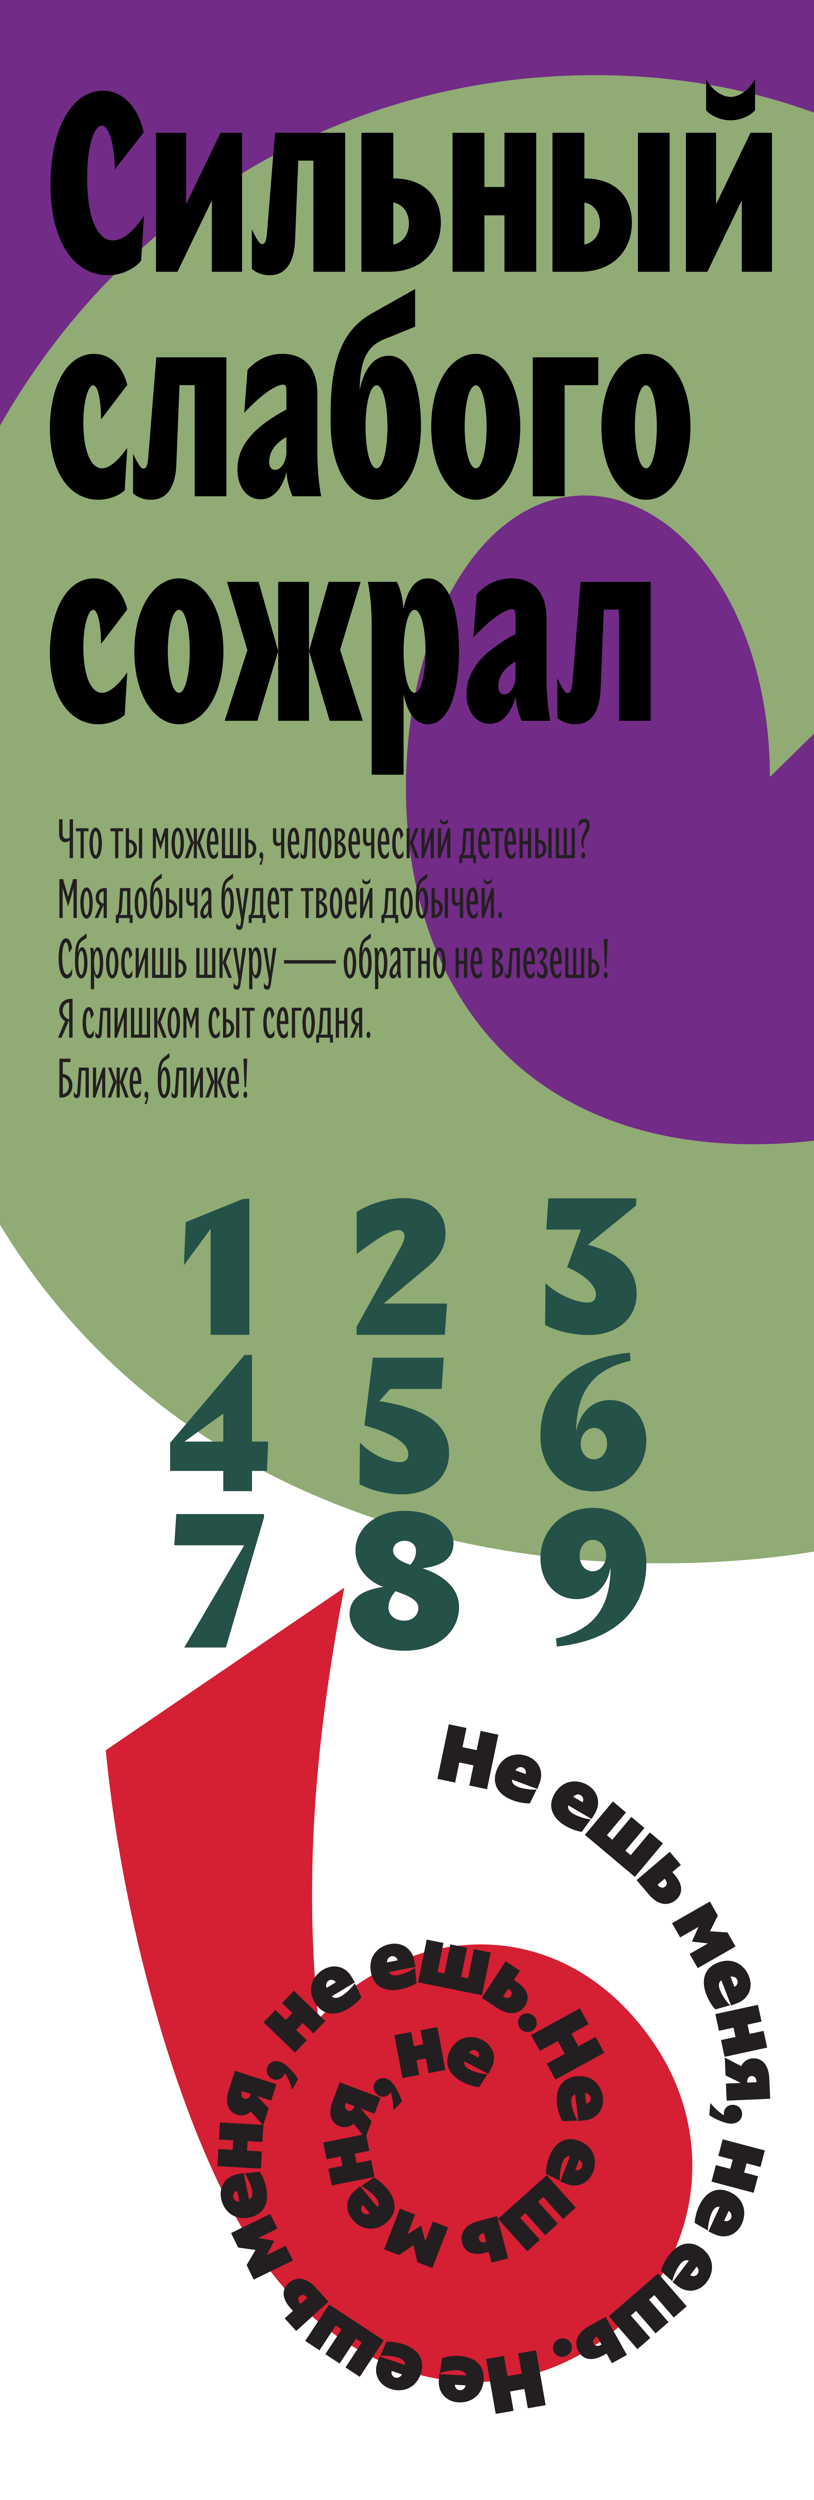 <?xml version="1.0" encoding="utf-8"?>
<!-- Generator: Adobe Illustrator 23.0.4, SVG Export Plug-In . SVG Version: 6.00 Build 0)  -->
<svg version="1.1" id="Layer_1" xmlns="http://www.w3.org/2000/svg" xmlns:xlink="http://www.w3.org/1999/xlink" x="0px" y="0px"
	 viewBox="0 0 2000 6135.058" style="enable-background:new 0 0 2000 6135.058;" xml:space="preserve">
<style type="text/css">
	.st0{fill:#722b87;}
	.st1{fill:#90AB74;}
	.st2{fill:#D51F33;}
	.st3{fill:#231F20;}
	.st4{fill:#245148;}
	.st5{enable-background:new    ;}
</style>
<title>beast-anonse-not-animated</title>
<g id="hintergrund-animation">
	<rect y="-0.087" class="st0" width="2000" height="2971.143"/>
	<path class="st1" d="M1436.83,1215.9c239.701,0,454.803,291.17,454.803,690.758L2000,1800.746V276.35
		c-156.556-56.961-335.904-91.927-538.582-91.927C837.661,184.423,299.761,517.428,0,1044.399v1961.145
		c315.016,521.398,901.306,830.879,1630.434,830.879c127.984,0,251.993-9.607,369.566-28.715V2799.173
		c-48.228,5.799-97.647,8.867-148.317,8.867c-577.722,0-854.294-393.39-854.294-873.509
		C997.389,1547.34,1178.699,1215.9,1436.83,1215.9z"/>
	<path class="st2" d="M637.116,5535.5C447.365,5256.674,301.2,4726.922,259.813,4295.25l586.016-398.8
		c-74.729,393.146-97.774,719.975-63.616,1059.749c29.113-33.498,62.399-63.125,99.045-88.159
		c233.927-159.2,538.658-128.008,725.2,146.1c172.063,252.835,100.606,574.58-142.775,740.209
		C1213.2,5924.797,857.424,5859.229,637.116,5535.5z"/>
	<path class="st3" d="M173.678,2058.493c-1.317,2.381-3.144,4.441-5.351,6.032c-2.325,1.58-5.09,2.383-7.9,2.294
		c-2.779,0.047-5.51-0.721-7.857-2.209c-2.448-1.663-4.33-4.034-5.394-6.795c-1.405-3.626-2.07-7.498-1.954-11.385v-35.761h8.409
		v34.487c0,4.361,0.85,7.617,2.549,9.768c1.584,2.097,4.083,3.299,6.71,3.228c1.254,0.009,2.503-0.178,3.7-0.552
		c1.09-0.333,2.122-0.835,3.058-1.486c0.847-0.597,1.63-1.281,2.336-2.04L173.678,2058.493z M171.045,2106.061v-95.39h8.324v95.39
		H171.045z"/>
	<path class="st3" d="M217.421,2032.586v7.475H186.5v-7.475H217.421z M197.969,2106.061v-70.672h7.9v70.672L197.969,2106.061z"/>
	<path class="st3" d="M235.088,2107.59c-2.833,0-5.409-1.557-7.73-4.672s-4.161-7.574-5.521-13.379
		c-2.719-13.354-2.719-27.12,0-40.474c1.359-5.776,3.199-10.221,5.521-13.336c2.322-3.115,4.899-4.672,7.73-4.672
		s5.408,1.558,7.729,4.672c2.321,3.115,4.162,7.56,5.522,13.336c2.719,13.354,2.719,27.12,0,40.474
		c-1.359,5.807-3.199,10.267-5.522,13.379C240.494,2106.03,237.918,2107.587,235.088,2107.59z M235.088,2098.926
		c1.302,0,2.477-1.274,3.525-3.822c1.264-3.426,2.12-6.99,2.548-10.617c1.303-10.081,1.303-20.287,0-30.368
		c-0.431-3.613-1.286-7.163-2.548-10.576c-1.048-2.548-2.223-3.822-3.525-3.822c-1.302,0-2.477,1.274-3.525,3.822
		c-1.264,3.413-2.119,6.962-2.549,10.576c-1.301,10.081-1.301,20.287,0,30.368c0.427,3.627,1.283,7.191,2.549,10.617
		c1.047,2.551,2.222,3.826,3.525,3.826V2098.926z"/>
	<path class="st3" d="M302.275,2032.586v7.475h-30.919v-7.475H302.275z M282.823,2106.061v-70.672h7.9v70.672L282.823,2106.061z"/>
	<path class="st3" d="M315.865,2060.448c3.751-0.069,7.45,0.885,10.7,2.759c3.113,1.84,5.645,4.519,7.306,7.731
		c1.8,3.505,2.704,7.401,2.632,11.34c0.055,4.173-0.861,8.302-2.675,12.061c-1.713,3.547-4.411,6.525-7.772,8.579
		c-3.617,2.155-7.768,3.244-11.977,3.143h-5.012v-73.475h7.9v69.653l-3.568-3.483h1.1c5.292,0.151,10.148-2.923,12.275-7.771
		c1.134-2.552,1.699-5.321,1.656-8.114c0.035-2.663-0.516-5.302-1.614-7.728c-1.022-2.259-2.673-4.176-4.756-5.522
		c-2.182-1.384-4.723-2.093-7.306-2.039h-1.189v-7.134L315.865,2060.448z M341.347,2106.061v-73.475h7.9v73.475H341.347z"/>
	<path class="st3" d="M375.576,2032.586h8.324l11.212,35.844H393.5l11.212-35.846h8.324v73.475h-7.56v-58.695h0.935l-12.062,38.139
		l-12.149-38.137h0.934v58.695h-7.559L375.576,2032.586z"/>
	<path class="st3" d="M436.647,2107.59c-2.832,0-5.409-1.557-7.73-4.672s-4.162-7.574-5.521-13.379
		c-2.717-13.354-2.717-27.12,0-40.474c1.359-5.776,3.199-10.221,5.521-13.336s4.899-4.672,7.73-4.672
		c2.831,0,5.408,1.558,7.73,4.672s4.162,7.56,5.521,13.336c2.719,13.354,2.719,27.12,0,40.474c-1.359,5.807-3.2,10.267-5.521,13.379
		C442.056,2106.03,439.479,2107.587,436.647,2107.59z M436.647,2098.926c1.302,0,2.477-1.274,3.525-3.822
		c1.264-3.426,2.12-6.99,2.548-10.617c1.303-10.081,1.303-20.287,0-30.368c-0.431-3.613-1.286-7.163-2.548-10.576
		c-1.048-2.548-2.223-3.822-3.525-3.822s-2.477,1.274-3.525,3.822c-1.264,3.413-2.119,6.962-2.549,10.576
		c-1.301,10.081-1.301,20.287,0,30.368c0.427,3.627,1.283,7.191,2.549,10.617c1.047,2.551,2.222,3.826,3.525,3.826V2098.926z"/>
	<path class="st3" d="M463.15,2032.586l13,35.591l-13.761,37.884h-8.324l14.1-38.054l-13.081-35.421L463.15,2032.586z
		 M476.15,2106.061v-73.475h7.644v73.475H476.15z M491.779,2067.922l14.185,38.139h-8.409l-13.761-37.884l13.082-35.591h7.984
		L491.779,2067.922z"/>
	<path class="st3" d="M513.605,2072.679v-7.476h14.949c0.015-4.199-0.212-8.396-0.679-12.57c-0.303-3.21-0.974-6.374-2-9.43
		c-0.879-2.376-1.884-3.565-3.016-3.566s-2.208,1.188-3.228,3.566c-1.223,3.171-2.05,6.48-2.463,9.854
		c-0.654,4.643-0.966,9.327-0.934,14.016v0.509c-0.082,5.776,0.358,11.547,1.316,17.244c0.878,4.701,2.025,8.241,3.441,10.618
		c1.416,2.377,2.916,3.566,4.5,3.567c1.359,0,2.93-0.977,4.714-2.931c2.265-2.712,4.138-5.728,5.564-8.961l-0.51,13.846
		c-1.045,1.896-2.53,3.513-4.332,4.714c-1.684,1.214-3.7,1.881-5.776,1.911c-3.561-0.022-6.913-1.682-9.089-4.5
		c-2.548-3-4.515-7.333-5.9-13c-1.498-6.689-2.196-13.533-2.081-20.387c-0.069-6.666,0.515-13.323,1.741-19.876
		c1.159-5.831,2.886-10.417,5.181-13.76c2.295-3.343,5.113-5.013,8.452-5.012c3,0,5.492,1.628,7.475,4.885
		c2.209,3.901,3.678,8.178,4.332,12.613c0.932,5.471,1.387,11.014,1.359,16.564v7.56L513.605,2072.679z"/>
	<path class="st3" d="M592.089,2032.586v73.475H545.2v-73.475h7.9v69.569l-3.568-3.569h38.224l-3.567,3.569v-69.569H592.089z
		 M572.553,2102.155h-7.815v-69.569h7.815V2102.155z"/>
	<path class="st3" d="M609.078,2060.448c3.751-0.069,7.45,0.885,10.7,2.759c3.113,1.84,5.645,4.519,7.306,7.731
		c1.8,3.505,2.704,7.401,2.632,11.34c0.055,4.173-0.861,8.302-2.675,12.061c-1.713,3.547-4.411,6.525-7.772,8.579
		c-3.617,2.155-7.768,3.244-11.977,3.143h-5.012v-73.475h7.9v69.653l-3.568-3.483h1.1c5.292,0.151,10.148-2.923,12.275-7.771
		c1.134-2.552,1.699-5.321,1.656-8.114c0.035-2.663-0.516-5.302-1.614-7.728c-1.022-2.259-2.674-4.176-4.757-5.522
		c-2.181-1.384-4.722-2.093-7.305-2.039h-1.189v-7.134L609.078,2060.448z"/>
	<path class="st3" d="M642.119,2091.282c0.915,0.004,1.783,0.406,2.379,1.1c0.776,0.914,1.341,1.988,1.656,3.144
		c0.451,1.544,0.665,3.148,0.637,4.756c-0.062,3.253-0.418,6.494-1.061,9.684c-0.709,3.793-1.658,7.785-2.846,11.977h-5.861
		c1.359-2.719,2.576-5.424,3.652-8.112s2.009-5.364,2.8-8.027h0.849c-0.58,0.771-1.498,1.215-2.463,1.189
		c-0.845-0.022-1.644-0.391-2.209-1.019c-0.752-0.8-1.318-1.756-1.656-2.8c-0.445-1.312-0.66-2.691-0.637-4.077
		c-0.012-1.346,0.218-2.684,0.679-3.949c0.362-1.076,0.974-2.051,1.784-2.846C640.427,2091.678,641.25,2091.312,642.119,2091.282z"
		/>
	<path class="st3" d="M692.743,2068.602c-0.614,1.4-1.429,2.702-2.421,3.865c-0.983,1.153-2.18,2.104-3.525,2.8
		c-1.448,0.729-3.052,1.093-4.672,1.061c-3.283,0.087-6.392-1.476-8.282-4.162c-2.067-2.774-3.1-6.766-3.1-11.977v-27.606h7.9
		v26.847c0,3.115,0.58,5.408,1.741,6.881c1.068,1.428,2.761,2.25,4.544,2.208c1.318,0.01,2.618-0.311,3.78-0.935
		c1.098-0.565,2.022-1.416,2.676-2.463L692.743,2068.602z M690.534,2106.061v-73.475h7.9v73.475H690.534z"/>
	<path class="st3" d="M712.278,2072.679v-7.476h14.95c0.015-4.199-0.212-8.396-0.679-12.57c-0.303-3.21-0.974-6.374-2-9.43
		c-0.879-2.376-1.884-3.565-3.016-3.566s-2.208,1.188-3.228,3.566c-1.224,3.171-2.051,6.48-2.463,9.854
		c-0.654,4.643-0.966,9.327-0.934,14.016v0.509c-0.082,5.776,0.358,11.547,1.316,17.244c0.878,4.701,2.025,8.241,3.441,10.618
		c1.416,2.377,2.916,3.566,4.5,3.567c1.358,0,2.929-0.977,4.714-2.931c2.265-2.712,4.138-5.728,5.563-8.961l-0.509,13.846
		c-1.045,1.896-2.53,3.513-4.332,4.714c-1.684,1.214-3.7,1.881-5.776,1.911c-3.561-0.022-6.913-1.682-9.089-4.5
		c-2.549-3-4.515-7.333-5.9-13c-1.497-6.689-2.196-13.533-2.081-20.387c-0.067-6.665,0.517-13.321,1.745-19.873
		c1.159-5.831,2.886-10.417,5.181-13.76c2.295-3.343,5.113-5.013,8.452-5.012c3,0,5.492,1.628,7.475,4.885
		c2.208,3.902,3.677,8.178,4.332,12.613c0.932,5.471,1.387,11.014,1.359,16.564v7.56L712.278,2072.679z"/>
	<path class="st3" d="M775.3,2032.586v73.475h-7.9v-69.4l3.568,3.4h-16.984l3.737-3.143l-3.4,56.742
		c-0.284,4.643-1.119,8.126-2.506,10.448c-1.203,2.215-3.553,3.563-6.073,3.482c-1.536-0.002-3.033-0.476-4.29-1.359
		c-1.233-0.802-2.265-1.878-3.015-3.143l0.085-11.976c0.924,2.082,2.018,4.085,3.27,5.988c0.933,1.333,1.797,2,2.591,2
		c0.733,0,1.3-0.481,1.7-1.443c0.494-1.452,0.78-2.968,0.849-4.5l4.077-60.565L775.3,2032.586z"/>
	<path class="st3" d="M798.917,2107.59c-2.833,0-5.41-1.557-7.73-4.672s-4.16-7.574-5.521-13.379
		c-2.719-13.354-2.719-27.12,0-40.474c1.359-5.776,3.199-10.221,5.521-13.336s4.899-4.672,7.73-4.672s5.408,1.558,7.729,4.672
		s4.162,7.56,5.522,13.336c2.717,13.354,2.717,27.12,0,40.474c-1.36,5.807-3.201,10.267-5.522,13.379
		C804.325,2106.03,801.748,2107.587,798.917,2107.59z M798.917,2098.926c1.301,0,2.476-1.274,3.525-3.822
		c1.264-3.426,2.12-6.99,2.548-10.617c1.303-10.081,1.303-20.287,0-30.368c-0.431-3.613-1.286-7.163-2.548-10.576
		c-1.049-2.548-2.224-3.822-3.525-3.822s-2.477,1.274-3.526,3.822c-1.263,3.413-2.118,6.963-2.548,10.576
		c-1.303,10.081-1.303,20.287,0,30.368c0.427,3.627,1.282,7.191,2.548,10.617c1.048,2.551,2.223,3.826,3.526,3.826V2098.926z"/>
	<path class="st3" d="M834.252,2064.53c4.313,1.532,8.15,4.168,11.128,7.644c2.943,3.454,4.415,7.843,4.417,13.166
		c0.093,3.85-0.783,7.662-2.548,11.085c-1.593,3.034-4.046,5.531-7.051,7.178c-3.217,1.695-6.813,2.542-10.448,2.463h-7.3v-73.475
		h8.15c3.164-0.066,6.296,0.634,9.131,2.039c2.524,1.258,4.643,3.201,6.116,5.606c1.46,2.436,2.21,5.231,2.166,8.07
		c0.047,2.807-0.61,5.581-1.911,8.068c-1.224,2.321-2.951,4.338-5.055,5.905c-2.048,1.535-4.35,2.698-6.8,3.439L834.252,2064.53z
		 M829.241,2098.846c3.391,0.159,6.691-1.121,9.089-3.524c2.267-2.35,3.4-5.65,3.4-9.9c0.027-2.089-0.439-4.155-1.359-6.031
		c-0.926-1.837-2.195-3.481-3.738-4.842c-1.674-1.475-3.529-2.73-5.521-3.736c-1.959-1.074-4.005-1.984-6.115-2.719
		c0.225-0.113,0.438-0.225,0.636-0.34s0.411-0.225,0.638-0.34c3.701-1.967,7.069-4.503,9.981-7.517
		c2.559-2.621,3.979-6.148,3.949-9.811c0.115-2.737-0.828-5.413-2.633-7.474c-1.756-1.925-4.248-2.888-7.475-2.889h-2.378
		l2.463-2.463v64.131l-2.463-2.548L829.241,2098.846z"/>
	<path class="st3" d="M861.518,2072.679v-7.476h14.95c0.015-4.199-0.212-8.396-0.679-12.57c-0.303-3.21-0.974-6.374-2-9.43
		c-0.879-2.376-1.884-3.565-3.016-3.566s-2.208,1.188-3.228,3.566c-1.224,3.171-2.051,6.48-2.463,9.854
		c-0.655,4.643-0.967,9.327-0.935,14.016v0.509c-0.082,5.776,0.358,11.547,1.317,17.244c0.877,4.701,2.024,8.241,3.44,10.618
		s2.916,3.566,4.5,3.567c1.359,0,2.93-0.977,4.715-2.931c2.264-2.712,4.137-5.729,5.563-8.961l-0.51,13.846
		c-1.045,1.896-2.53,3.513-4.332,4.714c-1.684,1.214-3.7,1.881-5.776,1.911c-3.56-0.022-6.912-1.682-9.088-4.5
		c-2.549-3-4.515-7.333-5.9-13c-1.496-6.689-2.192-13.532-2.076-20.385c-0.068-6.666,0.515-13.323,1.741-19.876
		c1.16-5.831,2.887-10.417,5.182-13.76s5.112-5.013,8.452-5.012c3,0,5.491,1.628,7.474,4.885c2.209,3.901,3.678,8.178,4.332,12.613
		c0.933,5.471,1.388,11.014,1.36,16.564v7.56H861.518z"/>
	<path class="st3" d="M914.013,2068.602c-0.614,1.4-1.429,2.702-2.421,3.865c-0.983,1.153-2.18,2.104-3.525,2.8
		c-1.448,0.729-3.052,1.093-4.672,1.061c-3.283,0.087-6.392-1.476-8.282-4.162c-2.067-2.774-3.1-6.766-3.1-11.977v-27.606h7.9
		v26.847c0,3.115,0.58,5.408,1.741,6.881c1.068,1.428,2.761,2.25,4.544,2.208c1.318,0.01,2.618-0.311,3.78-0.935
		c1.098-0.565,2.022-1.416,2.676-2.463L914.013,2068.602z M911.804,2106.061v-73.475h7.9v73.475H911.804z"/>
	<path class="st3" d="M933.548,2072.679v-7.476H948.5c0.015-4.2-0.212-8.397-0.68-12.57c-0.303-3.21-0.974-6.374-2-9.43
		c-0.879-2.376-1.884-3.565-3.015-3.566s-2.207,1.188-3.228,3.566c-1.224,3.171-2.051,6.48-2.463,9.854
		c-0.654,4.643-0.966,9.327-0.934,14.016v0.509c-0.081,5.777,0.361,11.55,1.32,17.248c0.878,4.701,2.025,8.241,3.441,10.618
		c1.416,2.377,2.916,3.566,4.5,3.567c1.358,0,2.929-0.977,4.713-2.931c2.265-2.712,4.138-5.728,5.564-8.961l-0.51,13.846
		c-1.044,1.897-2.53,3.514-4.332,4.714c-1.684,1.214-3.7,1.881-5.775,1.911c-3.561-0.022-6.913-1.682-9.089-4.5
		c-2.549-3-4.515-7.333-5.9-13c-1.498-6.689-2.197-13.533-2.082-20.387c-0.068-6.666,0.515-13.323,1.742-19.876
		c1.159-5.831,2.886-10.417,5.181-13.76c2.295-3.343,5.112-5.013,8.451-5.012c3,0,5.492,1.628,7.475,4.885
		c2.209,3.901,3.678,8.177,4.332,12.613c0.932,5.471,1.387,11.014,1.359,16.564v7.56L933.548,2072.679z"/>
	<path class="st3" d="M984,2060.023c-0.212-4.888-0.851-9.749-1.911-14.526c-0.933-3.85-2.08-5.775-3.44-5.776
		c-1.19,0-2.294,1.189-3.313,3.568c-1.224,3.171-2.052,6.48-2.464,9.854c-0.656,4.671-0.968,9.384-0.934,14.1
		c-0.082,5.875,0.359,11.745,1.317,17.542c0.877,4.785,2.01,8.339,3.4,10.66s2.876,3.482,4.459,3.482
		c1.36,0,2.932-0.963,4.715-2.889c2.272-2.691,4.146-5.694,5.564-8.918l-0.51,13.846c-1.053,1.904-2.554,3.522-4.374,4.714
		c-1.702,1.211-3.731,1.877-5.819,1.911c-3.454,0-6.454-1.529-9-4.587c-2.546-3.058-4.513-7.433-5.9-13.124
		c-1.487-6.619-2.185-13.391-2.08-20.174c-0.068-6.666,0.515-13.323,1.741-19.876c1.16-5.831,2.887-10.417,5.181-13.76
		s5.111-5.013,8.452-5.012c2.164,0.005,4.227,0.914,5.692,2.506c1.776,1.891,3.136,4.134,3.992,6.583
		c1.066,2.893,1.862,5.879,2.378,8.919L984,2060.023z"/>
	<path class="st3" d="M999.119,2106.061v-73.475h7.645v73.475H999.119z M1014.748,2067.752l15.035,38.309h-8.494l-14.525-37.8
		l13.676-35.676h8.154L1014.748,2067.752z"/>
	<path class="st3" d="M1065.883,2032.586v73.475h-7.645v-54.193h1.614l-18.262,54.193h-5.946v-73.475h7.729v54.194h-1.7
		l18.262-54.194H1065.883z"/>
	<path class="st3" d="M1106.314,2032.586v73.475h-7.645v-54.193h1.613l-18.261,54.193h-5.947v-73.475h7.73v54.194h-1.7
		l18.261-54.194H1106.314z M1091.363,2016.618c1.94-0.075,3.784-0.862,5.182-2.209c1.859-1.683,3.385-3.7,4.5-5.946v9.6
		c-0.627,0.976-1.401,1.85-2.293,2.591c-1.014,0.852-2.163,1.528-3.4,2c-1.271,0.504-2.626,0.763-3.994,0.764
		c-1.368,0.01-2.724-0.25-3.992-0.764c-1.214-0.491-2.345-1.166-3.354-2c-0.913-0.733-1.702-1.607-2.336-2.591v-9.6
		c1.162,2.24,2.715,4.254,4.587,5.946C1087.635,2015.745,1089.45,2016.531,1091.363,2016.618L1091.363,2016.618z"/>
	<path class="st3" d="M1169.677,2098.586v19.622h-7.221v-15.714l3.568,3.567h-33.977l3.567-3.567v15.714h-7.134v-19.622H1169.677z
		 M1164.155,2032.586v69.144h-7.9v-65.236l3.567,3.568h-17.158l3.822-4.162l-2.8,43.406c-0.144,4.522-0.816,9.011-2,13.378
		c-0.992,3.143-2.563,5.196-4.714,6.158l-6.116,0.255c1.584-1.075,2.801-3.213,3.652-6.413c1.026-4.478,1.623-9.043,1.784-13.634
		l2.718-46.463L1164.155,2032.586z"/>
	<path class="st3" d="M1180.292,2072.679v-7.476h14.95c0.015-4.199-0.212-8.396-0.679-12.57c-0.303-3.209-0.974-6.374-2-9.43
		c-0.879-2.376-1.884-3.565-3.016-3.566s-2.208,1.188-3.228,3.566c-1.223,3.171-2.051,6.48-2.464,9.854
		c-0.654,4.643-0.966,9.327-0.934,14.016v0.509c-0.082,5.776,0.359,11.547,1.317,17.244c0.877,4.701,2.023,8.241,3.44,10.618
		s2.917,3.566,4.5,3.567c1.359,0,2.93-0.977,4.715-2.931c2.264-2.712,4.137-5.729,5.563-8.961l-0.51,13.846
		c-1.045,1.896-2.531,3.513-4.332,4.714c-1.684,1.214-3.7,1.881-5.776,1.911c-3.561-0.022-6.913-1.682-9.089-4.5
		c-2.548-3-4.515-7.333-5.9-13c-1.497-6.689-2.196-13.533-2.081-20.387c-0.068-6.666,0.515-13.323,1.741-19.876
		c1.16-5.831,2.887-10.417,5.181-13.76c2.294-3.343,5.112-5.013,8.453-5.012c3,0,5.491,1.628,7.474,4.885
		c2.209,3.901,3.678,8.178,4.332,12.613c0.933,5.471,1.388,11.014,1.36,16.564v7.56L1180.292,2072.679z"/>
	<path class="st3" d="M1236.862,2032.586v7.475h-30.919v-7.475H1236.862z M1217.41,2106.061v-70.672h7.9v70.672L1217.41,2106.061z"
		/>
	<path class="st3" d="M1244.762,2072.679v-7.476h14.95c0.014-4.2-0.213-8.396-0.68-12.57c-0.303-3.21-0.974-6.374-2-9.43
		c-0.879-2.376-1.884-3.565-3.015-3.566s-2.207,1.188-3.228,3.566c-1.224,3.171-2.051,6.48-2.464,9.854
		c-0.654,4.643-0.966,9.327-0.934,14.016v0.509c-0.082,5.776,0.359,11.547,1.317,17.244c0.877,4.701,2.023,8.241,3.439,10.618
		s2.916,3.566,4.5,3.567c1.36,0,2.932-0.977,4.715-2.931c2.265-2.712,4.138-5.729,5.564-8.961l-0.51,13.846
		c-1.045,1.896-2.531,3.513-4.332,4.714c-1.684,1.214-3.7,1.881-5.776,1.911c-3.561-0.022-6.913-1.682-9.089-4.5
		c-2.548-3-4.515-7.333-5.9-13c-1.497-6.689-2.196-13.533-2.081-20.387c-0.068-6.666,0.515-13.323,1.742-19.876
		c1.16-5.831,2.887-10.417,5.181-13.76c2.294-3.343,5.111-5.013,8.452-5.012c3,0,5.492,1.628,7.475,4.885
		c2.209,3.902,3.677,8.178,4.332,12.613c0.932,5.471,1.387,11.014,1.359,16.564v7.56L1244.762,2072.679z"/>
	<path class="st3" d="M1276.359,2106.061v-73.475h7.9v73.475H1276.359z M1302.096,2064.27v7.474h-22.935v-7.474H1302.096z
		 M1296.996,2106.061v-73.475h7.9v73.475H1296.996z"/>
	<path class="st3" d="M1321.887,2060.448c3.751-0.069,7.45,0.885,10.7,2.759c3.112,1.84,5.644,4.519,7.305,7.731
		c1.801,3.505,2.705,7.401,2.633,11.34c0.055,4.173-0.861,8.302-2.675,12.061c-1.713,3.547-4.411,6.526-7.773,8.579
		c-3.616,2.155-7.768,3.244-11.976,3.143h-5.012v-73.475h7.9v69.653l-3.567-3.483h1.1c5.292,0.151,10.147-2.923,12.274-7.771
		c1.135-2.552,1.7-5.321,1.657-8.114c0.035-2.663-0.516-5.302-1.614-7.728c-1.022-2.259-2.674-4.176-4.757-5.522
		c-2.181-1.384-4.722-2.093-7.305-2.039h-1.189v-7.134L1321.887,2060.448z M1347.37,2106.061v-73.475h7.9v73.475H1347.37z"/>
	<path class="st3" d="M1412.35,2032.586v73.475h-46.888v-73.475h7.9v69.569l-3.567-3.569h38.224l-3.568,3.569v-69.569H1412.35z
		 M1392.814,2102.155H1385v-69.569h7.815L1392.814,2102.155z"/>
	<path class="st3" d="M1422.288,2016.701c1.508-2.176,3.481-3.99,5.777-5.308c2.346-1.459,5.051-2.238,7.814-2.251
		c5.073-0.19,9.724,2.814,11.637,7.517c1.122,2.644,1.672,5.495,1.614,8.367c0.005,2.457-0.338,4.902-1.02,7.263
		c-0.649,2.274-1.485,4.49-2.5,6.625c-0.992,2.067-2.337,4.629-4.035,7.688c-1.813,3.284-3.257,6.059-4.332,8.324
		c-1.132,2.418-2.042,4.935-2.718,7.518c-0.742,2.785-1.113,5.655-1.105,8.537c-0.017,3.265,0.383,6.518,1.19,9.682h-3.143
		c-2.06-3.931-3.138-8.303-3.143-12.741c-0.011-3.241,0.331-6.473,1.019-9.64c0.614-2.87,1.466-5.683,2.549-8.411
		c1.019-2.518,2.322-5.477,3.907-8.876c1.867-4.02,3.24-7.262,4.119-9.725c0.869-2.411,1.315-4.955,1.318-7.518
		c0.107-1.583-0.361-3.152-1.318-4.417c-0.991-1.067-2.411-1.629-3.864-1.529c-2.398,0.156-4.687,1.062-6.541,2.591
		c-3.04,2.396-5.753,5.18-8.069,8.282L1422.288,2016.701z M1433.076,2106.996c-0.891-0.019-1.736-0.403-2.336-1.062
		c-0.776-0.815-1.369-1.785-1.742-2.846c-0.464-1.25-0.694-2.574-0.679-3.907c-0.012-1.347,0.218-2.685,0.679-3.95
		c0.367-1.076,0.961-2.061,1.742-2.888c0.6-0.66,1.445-1.043,2.336-1.061c0.875,0.035,1.7,0.417,2.293,1.061
		c0.796,0.808,1.38,1.8,1.7,2.888c0.405,1.277,0.605,2.61,0.594,3.95c0.014,1.326-0.187,2.645-0.594,3.907
		c-0.326,1.073-0.91,2.05-1.7,2.846C1434.775,2106.577,1433.951,2106.959,1433.076,2106.996L1433.076,2106.996z"/>
	<path class="st3" d="M145.9,2157.51h9l13.336,46.548h-1.614l13-46.548h9.089v95.39h-8.155v-75.854l0.765,0.085l-13.846,47.738
		l-14.185-47.653l0.679-0.34v76.024H145.9V2157.51z"/>
	<path class="st3" d="M212.666,2254.43c-2.833,0-5.41-1.557-7.73-4.672s-4.16-7.574-5.521-13.378
		c-2.719-13.355-2.719-27.12,0-40.475c1.359-5.776,3.2-10.221,5.521-13.336s4.898-4.672,7.73-4.672c2.831,0,5.408,1.557,7.729,4.672
		c2.321,3.115,4.162,7.56,5.522,13.336c2.717,13.355,2.717,27.12,0,40.475c-1.36,5.806-3.201,10.265-5.522,13.378
		C218.074,2252.87,215.497,2254.428,212.666,2254.43z M212.666,2245.766c1.301,0,2.476-1.274,3.525-3.822
		c1.265-3.426,2.12-6.99,2.548-10.617c1.303-10.081,1.303-20.287,0-30.368c-0.431-3.613-1.286-7.162-2.548-10.575
		c-1.049-2.548-2.224-3.822-3.525-3.822s-2.477,1.274-3.526,3.822c-1.263,3.412-2.119,6.962-2.548,10.575
		c-1.303,10.081-1.303,20.287,0,30.368c0.427,3.627,1.282,7.191,2.548,10.617c1.048,2.548,2.223,3.821,3.526,3.82V2245.766z"/>
	<path class="st3" d="M262.442,2179.424v73.476h-7.9v-69.57l3.567,3.567h-1.189c-5.182-0.109-9.921,2.906-12.019,7.645
		c-1.132,2.508-1.697,5.234-1.656,7.985c-0.033,2.563,0.503,5.102,1.571,7.432c0.984,2.161,2.523,4.023,4.46,5.395
		c1.892,1.347,4.135,2.115,6.455,2.208l-0.085,0.255l-14.78,35.081h-8.324l14.61-33.808l0.764,3.992
		c-2.551-0.87-4.863-2.324-6.752-4.246c-1.943-1.996-3.461-4.366-4.46-6.966c-1.104-2.871-1.652-5.925-1.614-9
		c-0.055-4.119,0.862-8.193,2.676-11.891c1.704-3.48,4.353-6.409,7.645-8.452c3.547-2.131,7.628-3.206,11.764-3.1L262.442,2179.424z
		"/>
	<path class="st3" d="M325.805,2245.424v19.623h-7.22v-15.717l3.567,3.568h-33.977l3.568-3.568v15.715h-7.135v-19.623
		L325.805,2245.424z M320.284,2179.424v69.144h-7.9v-65.238l3.568,3.567h-17.159l3.823-4.162l-2.8,43.406
		c-0.145,4.522-0.816,9.012-2,13.379c-0.992,3.142-2.564,5.195-4.715,6.158l-6.116,0.254c1.585-1.074,2.803-3.211,3.653-6.412
		c1.025-4.478,1.622-9.043,1.783-13.634l2.719-46.464L320.284,2179.424z"/>
	<path class="st3" d="M346.189,2254.43c-2.832,0-5.409-1.557-7.73-4.672s-4.162-7.574-5.521-13.378
		c-2.717-13.355-2.717-27.12,0-40.475c1.359-5.776,3.2-10.221,5.521-13.336c2.321-3.115,4.898-4.672,7.73-4.672
		c2.831,0,5.407,1.557,7.73,4.672c2.323,3.115,4.163,7.56,5.521,13.336c2.719,13.355,2.719,27.12,0,40.475
		c-1.359,5.806-3.199,10.265-5.521,13.378C351.597,2252.87,349.02,2254.428,346.189,2254.43z M346.189,2245.766
		c1.302,0,2.477-1.274,3.525-3.822c1.265-3.426,2.12-6.99,2.548-10.617c1.303-10.081,1.303-20.287,0-30.368
		c-0.431-3.613-1.286-7.162-2.548-10.575c-1.048-2.548-2.223-3.822-3.525-3.822s-2.477,1.274-3.525,3.822
		c-1.264,3.412-2.119,6.962-2.549,10.575c-1.301,10.081-1.301,20.287,0,30.368c0.427,3.627,1.282,7.191,2.549,10.617
		c1.047,2.548,2.222,3.821,3.525,3.82V2245.766z"/>
	<path class="st3" d="M386.449,2177.895c2.548,0,4.799,1.543,6.753,4.63c1.954,3.087,3.483,7.518,4.587,13.294
		c1.182,6.7,1.737,13.497,1.656,20.3c0.093,6.809-0.59,13.605-2.038,20.259c-1.36,5.806-3.201,10.265-5.522,13.378
		s-4.898,4.67-7.73,4.672c-2.887,0-5.492-1.585-7.814-4.756c-2.322-3.171-4.148-7.645-5.479-13.422
		c-1.418-6.614-2.089-13.367-2-20.131v-7.644c-0.087-8.495,0.296-16.988,1.147-25.441c0.537-5.773,1.954-11.43,4.2-16.776
		c1.908-4.358,4.858-8.179,8.591-11.128l14.611-11.383v11.128l-10.448,6.88c-2.362,1.569-4.36,3.625-5.861,6.031
		c-1.798,3.195-2.993,6.694-3.526,10.321c-0.929,5.8-1.37,11.667-1.316,17.541l-0.765-0.255c0.553-3.216,1.406-6.373,2.549-9.429
		c0.786-2.229,2.03-4.269,3.652-5.988C382.933,2178.667,384.648,2177.916,386.449,2177.895z M384.155,2245.764
		c1.303,0,2.479-1.274,3.526-3.822c1.265-3.426,2.12-6.99,2.548-10.617c0.685-5.039,1.011-10.121,0.977-15.206
		c0.035-5.098-0.277-10.192-0.934-15.247c-0.402-3.6-1.244-7.137-2.506-10.532c-1.049-2.519-2.225-3.779-3.526-3.78
		c-1.246,0-2.421,1.274-3.525,3.822c-1.323,3.399-2.208,6.952-2.633,10.575c-0.685,5.024-1.012,10.091-0.976,15.162
		c-0.036,5.098,0.276,10.193,0.934,15.249c0.402,3.618,1.258,7.17,2.548,10.574C381.663,2244.491,382.852,2245.765,384.155,2245.764
		z"/>
	<path class="st3" d="M414.648,2207.285c3.751-0.069,7.45,0.886,10.7,2.761c3.111,1.84,5.641,4.519,7.3,7.73
		c1.801,3.505,2.705,7.401,2.633,11.34c0.055,4.174-0.861,8.303-2.675,12.062c-1.713,3.547-4.412,6.525-7.773,8.578
		c-3.616,2.155-7.768,3.245-11.977,3.144h-5.011v-73.476h7.9v69.653l-3.568-3.483h1.1c5.292,0.151,10.148-2.923,12.275-7.771
		c1.134-2.552,1.699-5.321,1.656-8.113c0.035-2.664-0.516-5.302-1.614-7.729c-1.023-2.259-2.674-4.176-4.757-5.522
		c-2.181-1.384-4.722-2.093-7.305-2.039h-1.189v-7.135H414.648z M440.13,2252.9v-73.476h7.9v73.476H440.13z"/>
	<path class="st3" d="M479.542,2215.44c-0.613,1.4-1.429,2.702-2.421,3.865c-0.982,1.153-2.18,2.104-3.525,2.8
		c-1.448,0.729-3.051,1.094-4.672,1.062c-3.283,0.087-6.392-1.476-8.281-4.162c-2.067-2.774-3.1-6.766-3.1-11.977v-27.607h7.9
		v26.842c0,3.115,0.58,5.409,1.741,6.881c1.069,1.428,2.762,2.251,4.545,2.209c1.318,0.01,2.618-0.312,3.779-0.936
		c1.098-0.564,2.023-1.415,2.676-2.463L479.542,2215.44z M477.334,2252.9v-73.476h7.9v73.476H477.334z"/>
	<path class="st3" d="M514.282,2252.9c-0.953-2.35-1.637-4.801-2.038-7.306c-0.502-2.803-0.758-5.646-0.764-8.494l1.1,0.6
		l-0.085,0.848c-0.271,2.607-0.9,5.165-1.869,7.6c-0.842,2.219-2.128,4.241-3.78,5.945c-1.426,1.501-3.409,2.347-5.479,2.336
		c-1.647-0.001-3.247-0.554-4.544-1.57c-1.486-1.178-2.629-2.731-3.313-4.5c-0.863-2.174-1.282-4.499-1.232-6.838
		c-0.001-3.111,0.531-6.2,1.572-9.132c1.212-3.289,2.854-6.402,4.884-9.259c2.749-3.865,5.756-7.54,9-11l7.05-7.729l-0.085,9.512
		l-6.2,7.476c-2.596,2.949-4.783,6.235-6.5,9.769c-1.266,2.656-1.948,5.552-2,8.494c-0.087,1.507,0.252,3.008,0.977,4.332
		c0.573,0.975,1.631,1.561,2.761,1.529c1.533-0.087,2.948-0.85,3.864-2.082c1.348-1.637,2.319-3.551,2.846-5.605
		c0.689-2.417,1.033-4.92,1.02-7.433v-38.733c0.079-1.314-0.169-2.628-0.723-3.823c-0.439-0.826-1.317-1.323-2.251-1.274
		c-1.178,0.09-2.288,0.584-3.143,1.4c-1.523,1.355-2.903,2.863-4.119,4.5c-1.614,2.067-3.695,4.969-6.243,8.707l0.764-13.761
		c1.325-2.664,3.225-4.999,5.564-6.838c2.099-1.715,4.722-2.659,7.432-2.676c3.094-0.098,6.019,1.413,7.73,3.993
		c1.867,2.662,2.8,6.428,2.8,11.3v38.308c-0.057,7.171,0.511,14.334,1.7,21.406L514.282,2252.9z"/>
	<path class="st3" d="M561.676,2177.895c2.548,0,4.799,1.543,6.753,4.63s3.483,7.518,4.587,13.294
		c1.182,6.7,1.737,13.497,1.656,20.3c0.093,6.809-0.59,13.605-2.038,20.259c-1.359,5.806-3.2,10.265-5.522,13.378
		c-2.322,3.113-4.899,4.67-7.73,4.672c-2.887,0-5.491-1.585-7.814-4.756c-2.323-3.171-4.149-7.645-5.479-13.422
		c-1.419-6.614-2.089-13.367-2-20.131v-7.644c-0.087-8.495,0.296-16.988,1.147-25.441c0.537-5.773,1.954-11.43,4.2-16.776
		c1.905-4.356,4.851-8.177,8.58-11.127l14.61-11.383v11.128l-10.448,6.88c-2.362,1.569-4.36,3.625-5.861,6.031
		c-1.798,3.195-2.993,6.694-3.526,10.321c-0.929,5.8-1.37,11.667-1.316,17.541l-0.765-0.255c0.553-3.216,1.406-6.373,2.549-9.429
		c0.786-2.229,2.031-4.269,3.653-5.988C558.151,2178.664,559.871,2177.912,561.676,2177.895z M559.382,2245.764
		c1.303,0,2.478-1.274,3.526-3.822c1.265-3.426,2.12-6.99,2.548-10.617c0.685-5.039,1.011-10.121,0.977-15.206
		c0.035-5.098-0.277-10.192-0.934-15.247c-0.402-3.6-1.244-7.137-2.506-10.532c-1.049-2.519-2.225-3.779-3.526-3.78
		c-1.246,0-2.421,1.274-3.525,3.822c-1.323,3.399-2.208,6.952-2.633,10.575c-0.685,5.024-1.012,10.091-0.976,15.162
		c-0.036,5.098,0.276,10.193,0.934,15.249c0.402,3.618,1.258,7.17,2.548,10.574C556.89,2244.491,558.079,2245.765,559.382,2245.764z
		"/>
	<path class="st3" d="M597.522,2268.19c-0.364,2.67-0.975,5.3-1.826,7.857c-0.534,1.689-1.518,3.202-2.846,4.374
		c-1.313,1.003-2.936,1.515-4.587,1.445c-1.61,0.009-3.188-0.448-4.544-1.317c-1.243-0.759-2.373-1.688-3.356-2.762l0.085-13
		c1.037,2.118,2.448,4.031,4.163,5.649c1.584,1.445,2.886,2.167,3.907,2.166c0.712,0.047,1.382-0.338,1.7-0.977
		c0.462-1.125,0.748-2.313,0.85-3.525l1.358-9.088c0.109-0.933,0.08-1.876-0.085-2.8l-12.911-76.789h8.155l8.664,60.395l-0.934-0.17
		l7.559-60.225h8.155L597.522,2268.19z"/>
	<path class="st3" d="M652.31,2245.424v19.623h-7.221v-15.717l3.568,3.568H614.68l3.568-3.568v15.715h-7.135v-19.623
		L652.31,2245.424z M646.789,2179.424v69.144h-7.9v-65.238l3.568,3.567H625.3l3.823-4.162l-2.8,43.406
		c-0.144,4.522-0.815,9.012-2,13.379c-0.991,3.142-2.562,5.195-4.714,6.158l-6.116,0.254c1.585-1.074,2.803-3.211,3.653-6.412
		c1.025-4.478,1.622-9.043,1.783-13.634l2.719-46.464L646.789,2179.424z"/>
	<path class="st3" d="M662.925,2219.518v-7.476h14.95c0.015-4.2-0.212-8.397-0.679-12.571c-0.303-3.209-0.974-6.373-2-9.429
		c-0.879-2.378-1.885-3.567-3.016-3.567s-2.207,1.189-3.228,3.567c-1.224,3.171-2.051,6.48-2.463,9.854
		c-0.654,4.642-0.966,9.326-0.934,14.014v0.51c-0.082,5.776,0.358,11.547,1.316,17.244c0.878,4.702,2.025,8.241,3.441,10.618
		s2.916,3.566,4.5,3.568c1.359,0,2.931-0.977,4.715-2.932c2.265-2.712,4.138-5.728,5.563-8.961l-0.509,13.846
		c-1.044,1.897-2.53,3.514-4.332,4.715c-1.684,1.213-3.701,1.88-5.776,1.91c-3.561-0.022-6.913-1.681-9.089-4.5
		c-2.549-3-4.515-7.333-5.9-13c-1.497-6.689-2.196-13.532-2.081-20.386c-0.068-6.666,0.515-13.323,1.742-19.876
		c1.159-5.832,2.886-10.419,5.181-13.761c2.295-3.342,5.113-5.013,8.452-5.012c3,0,5.492,1.628,7.475,4.885
		c2.208,3.902,3.677,8.178,4.332,12.614c0.932,5.471,1.387,11.013,1.359,16.563v7.561L662.925,2219.518z"/>
	<path class="st3" d="M719.5,2179.424v7.475h-30.924v-7.475H719.5z M700.049,2252.9v-70.67h7.9v70.672L700.049,2252.9z"/>
	<path class="st3" d="M769.948,2179.424v7.475h-30.919v-7.475H769.948z M750.5,2252.9v-70.67h7.9v70.672L750.5,2252.9z"/>
	<path class="st3" d="M788.549,2211.364c4.314,1.532,8.15,4.167,11.128,7.644c2.944,3.454,4.416,7.843,4.417,13.166
		c0.093,3.85-0.783,7.661-2.548,11.084c-1.592,3.035-4.044,5.532-7.05,7.178c-3.217,1.695-6.813,2.543-10.449,2.464h-7.3v-73.476
		h8.153c3.164-0.066,6.296,0.634,9.131,2.039c2.524,1.259,4.643,3.201,6.116,5.606c1.46,2.436,2.21,5.231,2.166,8.07
		c0.047,2.807-0.61,5.581-1.911,8.069c-1.224,2.318-2.951,4.334-5.054,5.9c-2.049,1.534-4.35,2.698-6.8,3.44L788.549,2211.364z
		 M783.538,2245.68c3.391,0.159,6.692-1.121,9.089-3.525c2.267-2.35,3.4-5.65,3.4-9.9c0.026-2.089-0.439-4.155-1.359-6.03
		c-0.926-1.837-2.195-3.481-3.738-4.842c-1.674-1.475-3.53-2.731-5.521-3.737c-1.96-1.074-4.006-1.984-6.116-2.719
		c0.226-0.112,0.438-0.225,0.637-0.34c0.2-0.112,0.41-0.224,0.637-0.34c3.701-1.966,7.069-4.502,9.981-7.516
		c2.56-2.621,3.98-6.148,3.95-9.812c0.115-2.737-0.829-5.414-2.634-7.474c-1.755-1.924-4.247-2.887-7.475-2.888h-2.378l2.463-2.464
		v64.137l-2.463-2.548L783.538,2245.68z"/>
	<path class="st3" d="M825.584,2254.43c-2.832,0-5.409-1.557-7.73-4.672s-4.162-7.574-5.521-13.378
		c-2.717-13.355-2.717-27.12,0-40.475c1.359-5.776,3.199-10.221,5.521-13.336s4.899-4.672,7.73-4.672s5.408,1.557,7.73,4.672
		s4.162,7.56,5.521,13.336c2.719,13.355,2.719,27.12,0,40.475c-1.359,5.806-3.2,10.265-5.521,13.378
		C830.993,2252.87,828.416,2254.428,825.584,2254.43z M825.584,2245.766c1.302,0,2.477-1.274,3.525-3.822
		c1.265-3.426,2.12-6.99,2.548-10.617c1.303-10.081,1.303-20.287,0-30.368c-0.431-3.613-1.286-7.162-2.548-10.575
		c-1.048-2.548-2.223-3.822-3.525-3.822s-2.477,1.274-3.525,3.822c-1.264,3.412-2.119,6.962-2.549,10.575
		c-1.301,10.081-1.301,20.287,0,30.368c0.427,3.627,1.282,7.191,2.549,10.617c1.047,2.548,2.222,3.821,3.525,3.82V2245.766z"/>
	<path class="st3" d="M853.188,2219.518v-7.476h14.949c0.015-4.2-0.212-8.397-0.679-12.571c-0.303-3.209-0.974-6.373-2-9.429
		c-0.879-2.378-1.885-3.567-3.016-3.567s-2.207,1.189-3.228,3.567c-1.224,3.171-2.051,6.48-2.463,9.854
		c-0.654,4.642-0.966,9.326-0.934,14.014v0.51c-0.082,5.776,0.358,11.547,1.316,17.244c0.878,4.702,2.025,8.241,3.441,10.618
		s2.916,3.566,4.5,3.568c1.359,0,2.93-0.977,4.714-2.932c2.265-2.712,4.138-5.728,5.564-8.961l-0.51,13.846
		c-1.044,1.897-2.53,3.514-4.332,4.715c-1.684,1.213-3.701,1.88-5.776,1.91c-3.561-0.022-6.913-1.681-9.089-4.5
		c-2.548-3-4.515-7.333-5.9-13c-1.498-6.689-2.196-13.532-2.081-20.386c-0.069-6.666,0.515-13.323,1.741-19.876
		c1.159-5.832,2.886-10.419,5.181-13.761c2.295-3.342,5.112-5.013,8.452-5.012c3,0,5.492,1.628,7.475,4.885
		c2.209,3.902,3.678,8.178,4.332,12.614c0.932,5.471,1.387,11.013,1.359,16.563v7.561L853.188,2219.518z"/>
	<path class="st3" d="M915.024,2179.424v73.476h-7.645v-54.194h1.614L890.73,2252.9h-5.946v-73.476h7.73v54.194h-1.7l18.263-54.194
		H915.024z M900.074,2163.455c1.94-0.075,3.784-0.861,5.181-2.209c1.859-1.682,3.386-3.699,4.5-5.945v9.6
		c-0.627,0.976-1.401,1.851-2.293,2.592c-1.014,0.852-2.163,1.528-3.4,2c-1.271,0.503-2.625,0.761-3.992,0.763
		c-1.368,0.01-2.724-0.25-3.992-0.763c-1.214-0.491-2.346-1.166-3.356-2c-0.913-0.733-1.701-1.608-2.336-2.592v-9.6
		c1.162,2.239,2.716,4.253,4.587,5.945C896.345,2162.583,898.16,2163.369,900.074,2163.455z"/>
	<path class="st3" d="M978.387,2245.424v19.623h-7.221v-15.717l3.568,3.568h-33.977l3.567-3.568v15.715h-7.134v-19.623
		L978.387,2245.424z M972.865,2179.424v69.144h-7.9v-65.238l3.568,3.567h-17.158l3.822-4.162l-2.8,43.406
		c-0.145,4.522-0.816,9.012-2,13.379c-0.993,3.142-2.565,5.195-4.715,6.158l-6.116,0.254c1.584-1.074,2.802-3.211,3.653-6.412
		c1.024-4.477,1.62-9.042,1.781-13.631l2.719-46.464L972.865,2179.424L972.865,2179.424z"/>
	<path class="st3" d="M998.771,2254.43c-2.832,0-5.409-1.557-7.73-4.672s-4.162-7.574-5.521-13.378
		c-2.719-13.355-2.719-27.12,0-40.475c1.359-5.776,3.2-10.221,5.521-13.336s4.898-4.672,7.73-4.672c2.831,0,5.407,1.557,7.729,4.672
		s4.163,7.56,5.522,13.336c2.717,13.355,2.717,27.12,0,40.475c-1.36,5.806-3.201,10.265-5.522,13.378
		C1004.179,2252.87,1001.602,2254.428,998.771,2254.43z M998.771,2245.766c1.301,0,2.476-1.274,3.525-3.822
		c1.265-3.426,2.12-6.99,2.548-10.617c1.301-10.081,1.301-20.287,0-30.368c-0.431-3.613-1.286-7.162-2.548-10.575
		c-1.049-2.548-2.224-3.822-3.525-3.822s-2.476,1.274-3.526,3.822c-1.263,3.412-2.119,6.962-2.548,10.575
		c-1.303,10.081-1.303,20.287,0,30.368c0.427,3.627,1.282,7.191,2.548,10.617c1.047,2.548,2.223,3.821,3.526,3.82V2245.766z"/>
	<path class="st3" d="M1039.03,2177.895c2.549,0,4.8,1.543,6.753,4.63s3.482,7.518,4.587,13.294c1.183,6.7,1.737,13.497,1.656,20.3
		c0.093,6.809-0.59,13.605-2.038,20.259c-1.359,5.806-3.2,10.265-5.521,13.378s-4.898,4.67-7.73,4.672
		c-2.888,0-5.493-1.585-7.815-4.756c-2.322-3.171-4.148-7.645-5.479-13.422c-1.419-6.614-2.089-13.367-2-20.131v-7.644
		c-0.087-8.495,0.296-16.988,1.147-25.441c0.537-5.773,1.954-11.43,4.2-16.776c1.904-4.356,4.85-8.178,8.579-11.127l14.61-11.383
		v11.128l-10.448,6.88c-2.361,1.57-4.36,3.626-5.861,6.031c-1.797,3.195-2.992,6.694-3.525,10.321
		c-0.93,5.8-1.37,11.667-1.317,17.541l-0.764-0.255c0.553-3.216,1.406-6.373,2.548-9.429c0.787-2.229,2.031-4.269,3.653-5.988
		C1035.504,2178.664,1037.225,2177.913,1039.03,2177.895z M1036.737,2245.764c1.302,0,2.477-1.274,3.525-3.822
		c1.266-3.426,2.121-6.99,2.549-10.617c0.684-5.039,1.01-10.121,0.976-15.206c0.036-5.098-0.276-10.192-0.934-15.247
		c-0.401-3.6-1.243-7.137-2.506-10.532c-1.048-2.519-2.223-3.779-3.525-3.78c-1.246,0-2.421,1.274-3.525,3.822
		c-1.324,3.399-2.208,6.952-2.633,10.575c-0.686,5.024-1.013,10.091-0.977,15.162c-0.036,5.098,0.276,10.193,0.934,15.249
		c0.403,3.618,1.259,7.17,2.549,10.574C1034.244,2244.491,1035.433,2245.765,1036.737,2245.764z"/>
	<path class="st3" d="M1067.229,2207.285c3.751-0.069,7.45,0.886,10.7,2.761c3.111,1.84,5.641,4.519,7.3,7.73
		c1.801,3.504,2.706,7.401,2.634,11.34c0.055,4.174-0.861,8.303-2.676,12.062c-1.713,3.546-4.411,6.524-7.772,8.578
		c-3.616,2.155-7.768,3.245-11.977,3.144h-5.011v-73.476h7.9v69.653l-3.567-3.483h1.1c5.292,0.151,10.147-2.923,12.274-7.771
		c1.135-2.552,1.7-5.321,1.657-8.113c0.035-2.664-0.516-5.302-1.614-7.729c-1.023-2.259-2.674-4.176-4.757-5.522
		c-2.181-1.384-4.722-2.093-7.305-2.039h-1.189v-7.135H1067.229z M1092.712,2252.9v-73.476h7.9v73.476H1092.712z"/>
	<path class="st3" d="M1132.124,2215.44c-0.614,1.4-1.429,2.702-2.421,3.865c-0.982,1.153-2.18,2.104-3.525,2.8
		c-1.448,0.729-3.051,1.094-4.672,1.062c-3.283,0.087-6.392-1.476-8.281-4.162c-2.067-2.774-3.1-6.766-3.1-11.977v-27.607h7.9
		v26.842c0,3.115,0.58,5.409,1.741,6.881c1.069,1.428,2.762,2.251,4.545,2.209c1.319,0.01,2.619-0.312,3.78-0.936
		c1.098-0.564,2.022-1.416,2.675-2.463L1132.124,2215.44z M1129.916,2252.9v-73.476h7.9v73.476H1129.916z"/>
	<path class="st3" d="M1151.66,2219.518v-7.476h14.95c0.015-4.2-0.212-8.397-0.679-12.571c-0.303-3.209-0.974-6.373-2-9.429
		c-0.879-2.378-1.884-3.567-3.016-3.567s-2.208,1.189-3.227,3.567c-1.224,3.17-2.052,6.48-2.464,9.854
		c-0.655,4.642-0.967,9.326-0.935,14.014v0.51c-0.082,5.776,0.359,11.547,1.317,17.244c0.877,4.702,2.024,8.241,3.44,10.618
		s2.916,3.566,4.5,3.568c1.359,0,2.931-0.977,4.715-2.932c2.264-2.712,4.137-5.729,5.563-8.961l-0.51,13.846
		c-1.044,1.897-2.53,3.514-4.332,4.715c-1.684,1.213-3.701,1.88-5.776,1.91c-3.561-0.022-6.913-1.682-9.089-4.5
		c-2.548-3-4.515-7.333-5.9-13c-1.497-6.689-2.196-13.532-2.081-20.386c-0.068-6.666,0.515-13.323,1.741-19.876
		c1.16-5.832,2.887-10.419,5.182-13.761s5.112-5.013,8.452-5.012c3,0,5.491,1.628,7.474,4.885c2.209,3.902,3.678,8.178,4.332,12.614
		c0.933,5.471,1.388,11.013,1.36,16.563v7.561L1151.66,2219.518z"/>
	<path class="st3" d="M1213.5,2179.424v73.476h-7.644v-54.194h1.613L1189.2,2252.9h-5.946v-73.476h7.729v54.194h-1.7l18.262-54.194
		H1213.5z M1198.55,2163.455c1.94-0.074,3.785-0.861,5.182-2.209c1.859-1.682,3.386-3.699,4.5-5.945v9.6
		c-0.627,0.976-1.401,1.85-2.293,2.592c-1.014,0.852-2.163,1.528-3.4,2c-1.271,0.503-2.626,0.761-3.993,0.763
		c-1.368,0.01-2.724-0.25-3.992-0.763c-1.214-0.491-2.345-1.166-3.355-2c-0.913-0.733-1.702-1.608-2.336-2.592v-9.6
		c1.162,2.24,2.716,4.253,4.587,5.945c1.371,1.335,3.184,2.122,5.096,2.209H1198.55z"/>
	<path class="st3" d="M1228.869,2253.83c-0.875-0.035-1.701-0.417-2.294-1.062c-0.798-0.804-1.407-1.777-1.783-2.846
		c-0.464-1.249-0.695-2.573-0.68-3.906c-0.012-1.347,0.218-2.685,0.68-3.95c0.369-1.084,0.979-2.072,1.783-2.888
		c1.073-1.267,2.97-1.424,4.237-0.35c0.126,0.107,0.243,0.224,0.35,0.35c0.8,0.812,1.397,1.802,1.741,2.888
		c0.434,1.271,0.65,2.607,0.638,3.95c0.014,1.329-0.202,2.651-0.638,3.906c-0.351,1.071-0.947,2.046-1.741,2.846
		C1230.569,2253.412,1229.744,2253.794,1228.869,2253.83z"/>
	<path class="st3" d="M169.516,2338.494c-0.237-4.438-0.704-8.861-1.4-13.251c-0.445-3.219-1.285-6.371-2.5-9.385
		c-1.02-2.294-2.181-3.441-3.483-3.441c-1.699,0-3.257,1.572-4.672,4.714c-1.707,4.235-2.85,8.676-3.4,13.209
		c-1.831,14.122-1.688,28.431,0.425,42.514c1.133,6.314,2.606,11.028,4.417,14.142c1.811,3.114,3.822,4.671,6.031,4.672
		c1.811,0,3.836-1.203,6.073-3.609s4.404-6.158,6.5-11.256l-0.424,15.035c-1.297,2.597-3.154,4.875-5.437,6.668
		c-2.016,1.726-4.567,2.701-7.22,2.761c-4.077,0-7.658-1.925-10.745-5.776s-5.465-9.442-7.135-16.776
		c-1.804-8.673-2.644-17.518-2.506-26.375c-0.093-8.614,0.632-17.218,2.166-25.695c1.444-7.445,3.553-13.279,6.328-17.5
		c2.775-4.221,6.087-6.331,9.938-6.328c2.663,0.027,5.179,1.222,6.881,3.27c2.185,2.536,3.845,5.481,4.884,8.664
		c1.353,3.929,2.306,7.985,2.846,12.105L169.516,2338.494z"/>
	<path class="st3" d="M201.877,2324.73c2.548,0,4.799,1.543,6.753,4.63c1.954,3.087,3.483,7.518,4.586,13.293
		c1.183,6.7,1.738,13.497,1.657,20.3c0.093,6.809-0.591,13.606-2.038,20.26c-1.36,5.805-3.201,10.265-5.522,13.378
		s-4.898,4.67-7.73,4.672c-2.888,0-5.493-1.586-7.814-4.757c-2.321-3.171-4.148-7.645-5.479-13.421
		c-1.419-6.615-2.089-13.368-2-20.132v-7.644c-0.087-8.495,0.296-16.988,1.147-25.44c0.537-5.773,1.954-11.43,4.2-16.776
		c1.905-4.356,4.851-8.178,8.579-11.128l14.611-11.382v11.128l-10.449,6.88c-2.361,1.569-4.359,3.625-5.86,6.03
		c-1.796,3.197-2.989,6.697-3.518,10.325c-0.93,5.8-1.37,11.667-1.316,17.541l-0.765-0.254c0.552-3.216,1.406-6.373,2.548-9.43
		c0.787-2.229,2.031-4.269,3.653-5.988C198.357,2325.503,200.074,2324.751,201.877,2324.73z M199.583,2392.599
		c1.302,0,2.477-1.274,3.526-3.822c1.265-3.427,2.12-6.991,2.548-10.619c0.684-5.037,1.01-10.117,0.976-15.2
		c0.036-5.097-0.276-10.191-0.934-15.246c-0.402-3.6-1.244-7.137-2.506-10.533c-1.048-2.519-2.223-3.779-3.525-3.779
		c-1.246,0-2.421,1.274-3.525,3.822c-1.324,3.398-2.208,6.952-2.633,10.574c-0.686,5.024-1.012,10.091-0.977,15.162
		c-0.036,5.098,0.276,10.193,0.934,15.248c0.403,3.618,1.259,7.171,2.549,10.576c1.075,2.547,2.264,3.821,3.567,3.821
		L199.583,2392.599L199.583,2392.599z"/>
	<path class="st3" d="M223.28,2427.514v-79.846c0.056-7.169-0.513-14.33-1.7-21.4h6.8c0.957,2.363,1.641,4.828,2.039,7.347
		c0.498,2.79,0.753,5.618,0.764,8.453v85.451L223.28,2427.514z M240.523,2401.267c-2.605,0-4.757-1.543-6.456-4.63
		c-1.699-3.087-2.945-7.461-3.737-13.123c-1.585-13.658-1.585-27.453,0-41.111c0.792-5.662,2.038-10.023,3.737-13.082
		c1.699-3.06,3.851-4.588,6.456-4.587c2.548,0,4.799,1.543,6.753,4.63c1.954,3.087,3.483,7.518,4.587,13.293
		c2.208,13.443,2.208,27.157,0,40.6c-1.105,5.776-2.634,10.221-4.587,13.336C245.323,2399.707,243.072,2401.265,240.523,2401.267z
		 M238.315,2392.603c1.302,0,2.477-1.274,3.524-3.822c1.259-3.411,2.101-6.962,2.506-10.576c1.247-10.126,1.247-20.367,0-30.494
		c-0.401-3.6-1.243-7.138-2.506-10.533c-1.048-2.52-2.223-3.779-3.524-3.779s-2.505,1.274-3.61,3.822
		c-1.321,3.397-2.192,6.951-2.591,10.574c-1.247,10.084-1.247,20.283,0,30.367c0.396,3.637,1.268,7.208,2.591,10.619
		C235.809,2391.328,237.012,2392.603,238.315,2392.603L238.315,2392.603z"/>
	<path class="st3" d="M275.771,2401.267c-2.833,0-5.41-1.557-7.73-4.672s-4.16-7.574-5.521-13.378
		c-2.719-13.355-2.719-27.12,0-40.475c1.359-5.777,3.2-10.223,5.521-13.336c2.321-3.113,4.898-4.67,7.73-4.672
		c2.831,0,5.407,1.557,7.729,4.672s4.163,7.56,5.522,13.336c2.717,13.355,2.717,27.12,0,40.475
		c-1.36,5.805-3.201,10.265-5.522,13.378S278.602,2401.265,275.771,2401.267z M275.771,2392.603c1.301,0,2.476-1.274,3.525-3.822
		c1.265-3.427,2.12-6.991,2.548-10.619c1.303-10.08,1.303-20.287,0-30.367c-0.431-3.613-1.286-7.162-2.548-10.574
		c-1.049-2.549-2.224-3.823-3.525-3.822s-2.477,1.274-3.526,3.822c-1.263,3.412-2.119,6.961-2.548,10.574
		c-1.303,10.08-1.303,20.287,0,30.367c0.426,3.628,1.282,7.192,2.548,10.619C273.293,2391.328,274.468,2392.603,275.771,2392.603
		L275.771,2392.603z"/>
	<path class="st3" d="M318.155,2353.7c-0.212-4.888-0.851-9.749-1.912-14.526c-0.933-3.849-2.08-5.774-3.44-5.775
		c-1.189,0-2.294,1.189-3.313,3.566c-1.223,3.171-2.051,6.48-2.463,9.854c-0.656,4.671-0.968,9.384-0.934,14.1
		c-0.082,5.874,0.358,11.744,1.316,17.54c0.878,4.786,2.011,8.34,3.4,10.661c1.389,2.321,2.875,3.482,4.46,3.483
		c1.359,0,2.93-0.963,4.714-2.888c2.272-2.691,4.146-5.696,5.564-8.92l-0.51,13.846c-1.052,1.905-2.554,3.523-4.375,4.715
		c-1.702,1.21-3.73,1.877-5.818,1.911c-3.455,0-6.455-1.529-9-4.587c-2.545-3.058-4.511-7.432-5.9-13.123
		c-1.488-6.619-2.186-13.391-2.081-20.174c-0.069-6.667,0.515-13.324,1.741-19.877c1.16-5.832,2.887-10.419,5.181-13.761
		s5.111-5.012,8.452-5.011c2.163,0.006,4.226,0.914,5.691,2.506c1.777,1.89,3.138,4.133,3.992,6.583
		c1.066,2.893,1.863,5.879,2.379,8.919L318.155,2353.7z"/>
	<path class="st3" d="M363.513,2326.263v73.476h-7.645v-54.194h1.614l-18.263,54.194h-5.945v-73.476H341v54.193h-1.7l18.263-54.193
		H363.513z"/>
	<path class="st3" d="M420.593,2326.263v73.476h-46.888v-73.476h7.9v69.567l-3.567-3.567h38.224l-3.568,3.567v-69.567H420.593z
		 M401.056,2395.83h-7.815v-69.567h7.815V2395.83z"/>
	<path class="st3" d="M437.581,2354.123c3.751-0.069,7.451,0.886,10.7,2.762c3.113,1.839,5.645,4.518,7.305,7.73
		c1.8,3.504,2.705,7.4,2.633,11.339c0.055,4.174-0.861,8.303-2.676,12.062c-1.713,3.547-4.411,6.525-7.772,8.579
		c-3.616,2.155-7.768,3.245-11.977,3.144h-5.011v-73.476h7.9v69.653l-3.565-3.486h1.1c5.292,0.15,10.147-2.924,12.274-7.773
		c1.134-2.551,1.7-5.319,1.656-8.111c0.035-2.664-0.516-5.302-1.613-7.73c-1.023-2.259-2.675-4.176-4.757-5.522
		c-2.182-1.383-4.723-2.092-7.305-2.038h-1.189v-7.136L437.581,2354.123z"/>
	<path class="st3" d="M529.06,2326.263v73.476h-46.889v-73.476h7.9v69.567l-3.567-3.567h38.224l-3.568,3.567v-69.567H529.06z
		 M509.523,2395.83h-7.815v-69.567h7.815V2395.83z"/>
	<path class="st3" d="M539.253,2399.739v-73.476h7.647v73.476H539.253z M554.882,2361.43l15.035,38.31h-8.5l-14.525-37.8
		l13.676-35.676h8.155L554.882,2361.43z"/>
	<path class="st3" d="M591.067,2415.03c-0.364,2.67-0.975,5.3-1.826,7.857c-0.534,1.69-1.518,3.202-2.846,4.375
		c-1.313,1.002-2.936,1.513-4.587,1.443c-1.61,0.009-3.188-0.448-4.544-1.316c-1.243-0.759-2.372-1.688-3.356-2.761l0.085-13
		c1.038,2.117,2.448,4.031,4.163,5.649c1.584,1.444,2.886,2.166,3.907,2.166c0.712,0.047,1.382-0.338,1.7-0.977
		c0.461-1.125,0.748-2.313,0.849-3.525l1.359-9.089c0.109-0.933,0.08-1.876-0.085-2.8l-12.911-76.788h8.155l8.664,60.394
		l-0.934-0.17l7.559-60.224h8.155L591.067,2415.03z"/>
	<path class="st3" d="M612.215,2427.514v-79.846c0.057-7.169-0.512-14.33-1.7-21.4h6.8c0.957,2.364,1.641,4.828,2.039,7.347
		c0.498,2.79,0.753,5.618,0.764,8.453v85.451L612.215,2427.514z M629.459,2401.267c-2.606,0-4.758-1.543-6.456-4.63
		s-2.944-7.461-3.737-13.123c-1.587-13.658-1.587-27.453,0-41.111c0.792-5.662,2.038-10.023,3.737-13.082
		c1.699-3.06,3.851-4.588,6.456-4.587c2.548,0,4.799,1.543,6.753,4.63s3.483,7.518,4.586,13.293c2.209,13.443,2.209,27.157,0,40.6
		c-1.104,5.776-2.633,10.221-4.586,13.336C634.259,2399.707,632.008,2401.265,629.459,2401.267L629.459,2401.267z M627.25,2392.603
		c1.302,0,2.477-1.274,3.525-3.822c1.258-3.411,2.1-6.963,2.506-10.576c1.245-10.126,1.245-20.367,0-30.494
		c-0.402-3.6-1.244-7.137-2.506-10.533c-1.048-2.52-2.223-3.779-3.525-3.779s-2.505,1.274-3.61,3.822
		c-1.32,3.397-2.191,6.952-2.591,10.574c-1.245,10.084-1.245,20.283,0,30.367c0.397,3.637,1.268,7.207,2.591,10.619
		C624.747,2391.328,625.95,2392.603,627.25,2392.603L627.25,2392.603z"/>
	<path class="st3" d="M665.56,2415.03c-0.364,2.67-0.975,5.3-1.826,7.857c-0.534,1.69-1.518,3.202-2.846,4.375
		c-1.313,1.002-2.936,1.513-4.587,1.443c-1.61,0.009-3.189-0.448-4.545-1.316c-1.242-0.759-2.372-1.688-3.355-2.761l0.085-13
		c1.037,2.117,2.448,4.031,4.163,5.649c1.584,1.444,2.886,2.166,3.907,2.166c0.712,0.047,1.382-0.339,1.7-0.977
		c0.461-1.125,0.747-2.313,0.849-3.525l1.359-9.089c0.109-0.933,0.08-1.876-0.085-2.8l-12.911-76.788h8.154l8.664,60.394
		l-0.934-0.17l7.56-60.224h8.155L665.56,2415.03z"/>
	<path class="st3" d="M825.162,2356.247v8.41H697.749v-8.41H825.162z"/>
	<path class="st3" d="M859.817,2401.267c-2.833,0-5.409-1.557-7.73-4.672c-2.321-3.115-4.161-7.574-5.521-13.378
		c-2.719-13.355-2.719-27.12,0-40.475c1.358-5.777,3.198-10.223,5.521-13.336s4.899-4.67,7.73-4.672
		c2.831,0,5.407,1.557,7.729,4.672c2.322,3.115,4.162,7.56,5.521,13.336c2.719,13.355,2.719,27.12,0,40.475
		c-1.359,5.805-3.2,10.265-5.521,13.378S862.648,2401.265,859.817,2401.267z M859.817,2392.603c1.301,0,2.476-1.274,3.524-3.822
		c1.266-3.427,2.121-6.991,2.549-10.619c1.303-10.08,1.303-20.287,0-30.367c-0.431-3.613-1.286-7.162-2.549-10.574
		c-1.048-2.549-2.223-3.823-3.524-3.822c-1.301,0.001-2.477,1.274-3.526,3.822c-1.263,3.412-2.119,6.961-2.548,10.574
		c-1.303,10.08-1.303,20.287,0,30.367c0.426,3.628,1.282,7.192,2.548,10.619C857.338,2391.328,858.514,2392.603,859.817,2392.603
		L859.817,2392.603z"/>
	<path class="st3" d="M900.077,2324.73c2.548,0,4.799,1.543,6.753,4.63s3.483,7.518,4.587,13.293c1.182,6.7,1.737,13.497,1.656,20.3
		c0.093,6.809-0.591,13.606-2.038,20.26c-1.36,5.805-3.201,10.265-5.522,13.378s-4.898,4.67-7.73,4.672
		c-2.887,0-5.492-1.586-7.814-4.757s-4.148-7.645-5.479-13.421c-1.419-6.615-2.089-13.368-2-20.132v-7.644
		c-0.087-8.495,0.296-16.988,1.147-25.44c0.537-5.773,1.954-11.43,4.2-16.776c1.905-4.356,4.851-8.178,8.579-11.128l14.611-11.382
		v11.128l-10.448,6.88c-2.362,1.569-4.36,3.625-5.861,6.03c-1.798,3.195-2.993,6.694-3.526,10.321
		c-0.929,5.8-1.37,11.667-1.316,17.541l-0.765-0.254c0.553-3.216,1.406-6.373,2.549-9.43c0.786-2.229,2.03-4.269,3.652-5.988
		C896.552,2325.499,898.272,2324.747,900.077,2324.73z M897.783,2392.599c1.303,0,2.478-1.274,3.526-3.822
		c1.265-3.427,2.12-6.991,2.548-10.619c0.684-5.037,1.011-10.117,0.977-15.2c0.035-5.097-0.277-10.191-0.934-15.246
		c-0.402-3.6-1.244-7.137-2.506-10.533c-1.049-2.519-2.224-3.779-3.526-3.779c-1.246,0-2.421,1.274-3.525,3.822
		c-1.324,3.398-2.208,6.952-2.633,10.574c-0.685,5.024-1.012,10.091-0.976,15.162c-0.036,5.098,0.276,10.193,0.934,15.248
		c0.402,3.618,1.258,7.171,2.548,10.576c1.075,2.547,2.264,3.821,3.567,3.821L897.783,2392.599L897.783,2392.599z"/>
	<path class="st3" d="M921.48,2427.514v-79.846c0.056-7.169-0.513-14.33-1.7-21.4h6.8c0.958,2.363,1.642,4.828,2.039,7.347
		c0.499,2.79,0.755,5.618,0.765,8.453v85.451L921.48,2427.514z M938.723,2401.267c-2.605,0-4.756-1.543-6.455-4.63
		s-2.945-7.461-3.738-13.123c-1.585-13.658-1.585-27.453,0-41.111c0.792-5.662,2.038-10.023,3.738-13.082
		c1.7-3.06,3.852-4.588,6.455-4.587c2.549,0,4.8,1.543,6.753,4.63s3.482,7.518,4.587,13.293c2.208,13.443,2.208,27.157,0,40.6
		c-1.105,5.776-2.634,10.221-4.587,13.336C943.523,2399.707,941.272,2401.265,938.723,2401.267L938.723,2401.267z M936.515,2392.603
		c1.302,0,2.477-1.274,3.525-3.822c1.257-3.412,2.096-6.963,2.5-10.576c1.247-10.126,1.247-20.367,0-30.494
		c-0.4-3.6-1.239-7.137-2.5-10.533c-1.049-2.52-2.224-3.779-3.525-3.779s-2.505,1.274-3.61,3.822
		c-1.32,3.397-2.191,6.952-2.591,10.574c-1.245,10.084-1.245,20.283,0,30.367c0.397,3.637,1.268,7.207,2.591,10.619
		C934.009,2391.328,935.212,2392.603,936.515,2392.603L936.515,2392.603z"/>
	<path class="st3" d="M978.817,2399.739c-0.954-2.35-1.639-4.801-2.04-7.306c-0.502-2.804-0.758-5.646-0.765-8.494l1.105,0.595
		l-0.086,0.849c-0.27,2.607-0.899,5.165-1.869,7.6c-0.842,2.219-2.128,4.242-3.779,5.946c-1.426,1.501-3.409,2.347-5.479,2.336
		c-1.647-0.002-3.247-0.555-4.544-1.571c-1.486-1.177-2.629-2.731-3.312-4.5c-0.863-2.174-1.282-4.499-1.232-6.838
		c-0.001-3.111,0.53-6.199,1.571-9.131c1.213-3.289,2.855-6.402,4.885-9.26c2.75-3.865,5.756-7.54,9-11l7.05-7.728l-0.086,9.512
		l-6.2,7.476c-2.596,2.948-4.783,6.234-6.5,9.767c-1.265,2.656-1.947,5.553-2,8.495c-0.087,1.507,0.252,3.008,0.977,4.332
		c0.573,0.975,1.631,1.561,2.761,1.529c1.533-0.087,2.949-0.85,3.866-2.081c1.347-1.638,2.318-3.552,2.845-5.607
		c0.688-2.417,1.03-4.918,1.018-7.431v-38.735c0.079-1.314-0.168-2.627-0.721-3.822c-0.44-0.825-1.318-1.322-2.252-1.273
		c-1.177,0.09-2.288,0.585-3.142,1.4c-1.523,1.355-2.904,2.863-4.12,4.5c-1.614,2.067-3.695,4.969-6.243,8.707l0.765-13.761
		c1.324-2.663,3.224-4.999,5.562-6.838c2.1-1.714,4.723-2.658,7.434-2.675c3.094-0.098,6.018,1.413,7.729,3.993
		c1.867,2.662,2.8,6.429,2.8,11.3v38.304c-0.057,7.172,0.512,14.334,1.7,21.407L978.817,2399.739z"/>
	<path class="st3" d="M1020.777,2326.263v7.475h-30.918v-7.475H1020.777z M1001.325,2399.739v-70.672h7.9v70.672H1001.325z"/>
	<path class="st3" d="M1027.572,2399.739v-73.476h7.9v73.476H1027.572z M1053.31,2357.947v7.474h-22.935v-7.474H1053.31z
		 M1048.21,2399.739v-73.476h7.9v73.476H1048.21z"/>
	<path class="st3" d="M1079.727,2401.267c-2.832,0-5.409-1.557-7.73-4.672s-4.162-7.574-5.521-13.378
		c-2.719-13.355-2.719-27.12,0-40.475c1.359-5.777,3.199-10.223,5.521-13.336s4.899-4.67,7.73-4.672
		c2.831,0,5.407,1.557,7.729,4.672s4.163,7.56,5.522,13.336c2.717,13.355,2.717,27.12,0,40.475
		c-1.36,5.805-3.201,10.265-5.522,13.378S1082.558,2401.265,1079.727,2401.267z M1079.727,2392.603c1.301,0,2.476-1.274,3.525-3.822
		c1.265-3.427,2.12-6.991,2.548-10.619c1.301-10.081,1.301-20.286,0-30.367c-0.43-3.613-1.286-7.162-2.548-10.574
		c-1.049-2.549-2.224-3.823-3.525-3.822s-2.477,1.274-3.526,3.822c-1.263,3.412-2.119,6.961-2.548,10.574
		c-1.303,10.08-1.303,20.287,0,30.367c0.426,3.628,1.282,7.192,2.548,10.619C1077.248,2391.328,1078.424,2392.603,1079.727,2392.603
		L1079.727,2392.603z"/>
	<path class="st3" d="M1119.393,2399.739v-73.476h7.9v73.476H1119.393z M1145.13,2357.947v7.474h-22.93v-7.474H1145.13z
		 M1140.03,2399.739v-73.476h7.9v73.476H1140.03z"/>
	<path class="st3" d="M1161.778,2366.356v-7.475h14.951c0.014-4.2-0.213-8.398-0.68-12.572c-0.303-3.209-0.974-6.372-2-9.428
		c-0.879-2.379-1.885-3.568-3.016-3.568s-2.207,1.189-3.227,3.568c-1.225,3.17-2.052,6.48-2.464,9.854
		c-0.655,4.642-0.967,9.326-0.935,14.014v0.51c-0.082,5.776,0.359,11.547,1.318,17.243c0.877,4.701,2.023,8.241,3.439,10.618
		s2.916,3.567,4.5,3.568c1.359,0,2.93-0.977,4.715-2.931c2.264-2.712,4.137-5.729,5.563-8.962l-0.509,13.846
		c-1.045,1.897-2.53,3.514-4.332,4.715c-1.684,1.214-3.701,1.881-5.777,1.911c-3.561-0.022-6.913-1.682-9.089-4.5
		c-2.548-3-4.515-7.333-5.9-13c-1.497-6.689-2.196-13.532-2.081-20.386c-0.068-6.667,0.515-13.324,1.741-19.877
		c1.16-5.832,2.887-10.419,5.182-13.761s5.112-5.012,8.452-5.011c3,0,5.492,1.628,7.475,4.884c2.208,3.902,3.677,8.179,4.332,12.615
		c0.932,5.471,1.387,11.012,1.359,16.562v7.561L1161.778,2366.356z"/>
	<path class="st3" d="M1221.318,2358.201c4.313,1.533,8.15,4.169,11.128,7.645c2.944,3.454,4.416,7.843,4.417,13.166
		c0.093,3.85-0.783,7.662-2.548,11.085c-1.592,3.035-4.044,5.532-7.05,7.178c-3.217,1.695-6.813,2.543-10.448,2.464h-7.305v-73.476
		h8.154c3.164-0.066,6.297,0.633,9.132,2.038c2.524,1.259,4.642,3.202,6.115,5.607c1.46,2.435,2.21,5.23,2.166,8.069
		c0.047,2.807-0.61,5.582-1.911,8.07c-1.225,2.318-2.952,4.333-5.054,5.9c-2.049,1.534-4.35,2.698-6.8,3.44L1221.318,2358.201z
		 M1216.307,2392.518c3.391,0.159,6.692-1.121,9.089-3.526c2.267-2.348,3.4-5.646,3.4-9.895c0.027-2.089-0.439-4.155-1.359-6.03
		c-0.927-1.837-2.195-3.481-3.738-4.842c-1.674-1.476-3.529-2.732-5.521-3.738c-1.96-1.073-4.006-1.982-6.116-2.718
		c0.225-0.112,0.438-0.226,0.637-0.34s0.411-0.226,0.637-0.34c3.701-1.966,7.069-4.502,9.981-7.516
		c2.56-2.621,3.979-6.148,3.95-9.812c0.115-2.738-0.829-5.415-2.634-7.476c-1.756-1.924-4.248-2.885-7.475-2.886h-2.378l2.463-2.464
		v64.132l-2.463-2.549L1216.307,2392.518z"/>
	<path class="st3" d="M1277.38,2326.263v73.476h-7.9v-69.4l3.568,3.4h-16.989l3.738-3.143l-3.4,56.741
		c-0.285,4.645-1.12,8.127-2.506,10.448c-1.203,2.216-3.554,3.564-6.074,3.483c-1.535-0.002-3.032-0.477-4.289-1.358
		c-1.232-0.803-2.264-1.879-3.015-3.144l0.085-11.977c0.924,2.083,2.018,4.086,3.27,5.989c0.933,1.333,1.797,2,2.591,2
		c0.734,0,1.3-0.481,1.7-1.445c0.495-1.452,0.781-2.967,0.85-4.5l4.077-60.563L1277.38,2326.263z"/>
	<path class="st3" d="M1291.224,2366.356v-7.475h14.95c0.014-4.2-0.213-8.398-0.68-12.572c-0.303-3.209-0.974-6.372-2-9.428
		c-0.879-2.379-1.884-3.568-3.015-3.568s-2.207,1.189-3.228,3.568c-1.225,3.17-2.052,6.48-2.464,9.854
		c-0.654,4.642-0.966,9.326-0.934,14.014v0.51c-0.083,5.776,0.358,11.547,1.317,17.243c0.877,4.701,2.023,8.241,3.439,10.618
		s2.916,3.567,4.5,3.568c1.36,0,2.932-0.977,4.715-2.931c2.264-2.713,4.137-5.729,5.564-8.962l-0.51,13.846
		c-1.045,1.897-2.53,3.514-4.332,4.715c-1.684,1.214-3.7,1.881-5.776,1.911c-3.561-0.022-6.913-1.682-9.089-4.5
		c-2.548-3-4.515-7.333-5.9-13c-1.497-6.689-2.195-13.532-2.081-20.386c-0.068-6.667,0.515-13.324,1.741-19.877
		c1.161-5.832,2.889-10.419,5.182-13.761s5.111-5.012,8.452-5.011c3,0,5.492,1.628,7.475,4.884
		c2.209,3.902,3.677,8.179,4.332,12.615c0.932,5.471,1.387,11.012,1.359,16.562v7.561L1291.224,2366.356z"/>
	<path class="st3" d="M1331.148,2357.437c5.554,3.384,9.838,8.503,12.189,14.567c1.367,3.504,2.046,7.239,2,11
		c0.077,3.322-0.441,6.63-1.529,9.769c-0.85,2.481-2.398,4.664-4.459,6.286c-1.997,1.486-4.434,2.263-6.923,2.208
		c-2.651,0.019-5.254-0.702-7.518-2.081c-2.08-1.17-3.799-2.889-4.969-4.969l0.085-13.336c1.292,3.301,3.259,6.295,5.776,8.791
		c2.151,1.954,4.161,2.931,6.031,2.931c1.737,0.048,3.331-0.959,4.034-2.548c0.977-2.187,1.428-4.573,1.317-6.966
		c-0.074-4.276-1.291-8.454-3.525-12.1c-2.282-3.972-5.362-7.428-9.046-10.151l1.614-1.443c2.751-2.599,5.176-5.522,7.22-8.707
		c1.872-2.989,2.845-6.454,2.8-9.981c0.087-1.849-0.339-3.686-1.232-5.308c-0.635-1.221-1.894-1.99-3.27-2
		c-1.643,0-3.441,0.976-5.394,2.929c-2.386,2.508-4.506,5.256-6.328,8.2l0.424-12.742c0.773-1.193,1.716-2.266,2.8-3.185
		c1.294-1.136,2.755-2.067,4.332-2.761c1.573-0.719,3.282-1.094,5.012-1.1c1.981,0.002,3.922,0.561,5.6,1.614
		c1.845,1.175,3.329,2.836,4.29,4.8c1.158,2.362,1.727,4.97,1.657,7.6c0.064,3.401-0.694,6.767-2.209,9.812
		c-1.271,2.592-3.014,4.925-5.139,6.88c-1.561,1.482-3.392,2.65-5.394,3.44L1331.148,2357.437z"/>
	<path class="st3" d="M1357.054,2366.356v-7.475H1372c0.014-4.2-0.213-8.398-0.68-12.572c-0.303-3.209-0.974-6.372-2-9.428
		c-0.879-2.379-1.884-3.568-3.015-3.568s-2.207,1.189-3.228,3.568c-1.224,3.171-2.052,6.48-2.464,9.854
		c-0.654,4.642-0.966,9.326-0.934,14.014v0.51c-0.083,5.776,0.358,11.547,1.317,17.243c0.877,4.701,2.024,8.241,3.439,10.618
		c1.415,2.377,2.915,3.567,4.5,3.568c1.36,0,2.932-0.977,4.715-2.931c2.264-2.713,4.137-5.729,5.564-8.962l-0.51,13.846
		c-1.045,1.897-2.53,3.514-4.332,4.715c-1.684,1.214-3.7,1.881-5.776,1.911c-3.561-0.022-6.913-1.682-9.089-4.5
		c-2.548-3-4.515-7.333-5.9-13c-1.497-6.689-2.195-13.532-2.081-20.386c-0.068-6.667,0.515-13.324,1.742-19.877
		c1.16-5.832,2.887-10.419,5.181-13.761s5.111-5.012,8.452-5.011c3,0,5.492,1.628,7.475,4.884c2.209,3.902,3.677,8.179,4.332,12.615
		c0.932,5.471,1.387,11.012,1.359,16.562v7.561L1357.054,2366.356z"/>
	<path class="st3" d="M1435.538,2326.263v73.476h-46.887v-73.476h7.9v69.567l-3.567-3.567h38.223l-3.567,3.567v-69.567H1435.538z
		 M1416,2395.83h-7.814v-69.567H1416V2395.83z"/>
	<path class="st3" d="M1452.526,2354.123c3.751-0.069,7.45,0.886,10.7,2.762c3.111,1.84,5.641,4.519,7.3,7.73
		c1.801,3.504,2.706,7.4,2.634,11.339c0.055,4.174-0.861,8.303-2.676,12.062c-1.713,3.547-4.411,6.525-7.772,8.579
		c-3.617,2.155-7.768,3.245-11.977,3.144h-5.011v-73.476h7.9v69.653l-3.567-3.483h1.1c5.292,0.15,10.147-2.924,12.274-7.773
		c1.135-2.551,1.7-5.319,1.657-8.111c0.035-2.664-0.516-5.303-1.615-7.73c-1.023-2.259-2.674-4.176-4.756-5.522
		c-2.182-1.383-4.723-2.092-7.305-2.038h-1.189v-7.136L1452.526,2354.123z"/>
	<path class="st3" d="M1488.2,2400.672c-0.891-0.018-1.736-0.402-2.336-1.061c-0.774-0.815-1.368-1.785-1.741-2.846
		c-0.464-1.25-0.695-2.574-0.68-3.907c-0.012-1.346,0.218-2.684,0.68-3.949c0.367-1.077,0.96-2.062,1.741-2.889
		c0.6-0.659,1.445-1.043,2.336-1.062c0.875,0.037,1.7,0.419,2.294,1.062c0.796,0.808,1.38,1.8,1.7,2.889
		c0.407,1.276,0.609,2.609,0.6,3.949c0.012,1.326-0.191,2.646-0.6,3.907c-0.326,1.073-0.91,2.05-1.7,2.846
		C1489.9,2400.254,1489.075,2400.636,1488.2,2400.672z M1486.247,2374.34l-2.719-69.992h9.259l-2.718,69.992H1486.247z"/>
	<path class="st3" d="M178.265,2451.186v95.39h-8.324v-90.039l3.482,3.569h-2.039c-3.083-0.025-6.107,0.845-8.706,2.505
		c-2.704,1.751-4.867,4.222-6.243,7.135c-1.576,3.299-2.362,6.92-2.294,10.576c-0.047,3.53,0.739,7.022,2.294,10.192
		c1.414,2.919,3.477,5.476,6.03,7.476c2.343,1.854,5.071,3.16,7.985,3.822l-19.112,44.764h-8.749l18.687-43.915l0.425,4.332
		c-3.059-1.5-5.811-3.56-8.112-6.073c-2.526-2.733-4.514-5.917-5.861-9.386c-1.459-3.705-2.195-7.655-2.166-11.637
		c-0.113-5.263,1.161-10.463,3.695-15.078c2.348-4.216,5.817-7.7,10.023-10.065c4.237-2.384,9.026-3.614,13.888-3.568
		L178.265,2451.186z"/>
	<path class="st3" d="M223.365,2500.537c-0.212-4.888-0.851-9.749-1.912-14.525c-0.933-3.85-2.08-5.775-3.44-5.775
		c-1.189,0-2.293,1.189-3.313,3.567c-1.224,3.171-2.051,6.48-2.463,9.854c-0.656,4.671-0.968,9.384-0.934,14.1
		c-0.082,5.874,0.358,11.744,1.316,17.54c0.878,4.786,2.011,8.34,3.4,10.661s2.875,3.482,4.46,3.483
		c1.359,0,2.931-0.963,4.714-2.889c2.272-2.691,4.146-5.695,5.564-8.919l-0.51,13.846c-1.052,1.904-2.554,3.523-4.375,4.714
		c-1.701,1.211-3.73,1.878-5.818,1.912c-3.455,0-6.455-1.529-9-4.588c-2.545-3.058-4.512-7.433-5.9-13.123
		c-1.488-6.619-2.186-13.391-2.081-20.174c-0.068-6.667,0.515-13.324,1.741-19.877c1.159-5.831,2.886-10.418,5.181-13.76
		s5.113-5.012,8.452-5.011c2.163,0.005,4.226,0.913,5.691,2.505c1.777,1.89,3.137,4.133,3.992,6.582
		c1.066,2.894,1.863,5.88,2.379,8.92L223.365,2500.537z"/>
	<path class="st3" d="M271.185,2473.102v73.474h-7.9v-69.4l3.567,3.4h-16.987l3.735-3.146l-3.4,56.741
		c-0.284,4.644-1.119,8.127-2.506,10.448c-1.204,2.216-3.554,3.563-6.074,3.483c-1.535-0.002-3.033-0.477-4.289-1.36
		c-1.233-0.802-2.265-1.877-3.016-3.142l0.085-11.977c0.925,2.082,2.018,4.085,3.27,5.989c0.933,1.33,1.797,1.997,2.591,2
		c0.733,0,1.3-0.482,1.7-1.445c0.494-1.452,0.78-2.967,0.85-4.5l4.077-60.563L271.185,2473.102z"/>
	<path class="st3" d="M311.616,2473.102v73.474h-7.644v-54.193h1.614l-18.263,54.193h-5.946v-73.474h7.73v54.193h-1.7l18.263-54.193
		L311.616,2473.102z"/>
	<path class="st3" d="M368.7,2473.102v73.474h-46.892v-73.474h7.9v69.567l-3.568-3.567h38.224l-3.568,3.567v-69.567L368.7,2473.102z
		 M349.164,2542.669h-7.815v-69.567h7.815V2542.669z"/>
	<path class="st3" d="M378.889,2546.576v-73.474h7.645v73.474H378.889z M394.519,2508.268l15.034,38.308h-8.494l-14.525-37.8
		l13.676-35.676h8.154L394.519,2508.268z"/>
	<path class="st3" d="M427.051,2548.106c-2.832,0-5.409-1.558-7.73-4.672s-4.162-7.574-5.521-13.379
		c-2.717-13.355-2.717-27.12,0-40.475c1.359-5.776,3.199-10.221,5.521-13.336s4.899-4.671,7.73-4.671
		c2.831,0,5.408,1.557,7.73,4.671c2.322,3.114,4.162,7.559,5.521,13.336c2.719,13.355,2.719,27.12,0,40.475
		c-1.359,5.806-3.2,10.266-5.521,13.379S429.883,2548.105,427.051,2548.106z M427.051,2539.442c1.302,0,2.477-1.274,3.525-3.823
		c1.266-3.426,2.121-6.99,2.549-10.618c1.303-10.08,1.303-20.287,0-30.367c-0.431-3.613-1.286-7.163-2.549-10.575
		c-1.048-2.549-2.223-3.823-3.525-3.822s-2.477,1.275-3.525,3.822c-1.263,3.412-2.119,6.962-2.548,10.575
		c-1.303,10.08-1.303,20.287,0,30.367c0.427,3.628,1.282,7.192,2.548,10.618C424.575,2538.167,425.75,2539.441,427.051,2539.442z"/>
	<path class="st3" d="M450.58,2473.102h8.32l11.213,35.846H468.5l11.212-35.846h8.325v73.474h-7.56v-58.7h0.934l-12.062,38.139
		l-12.146-38.139h0.934v58.7h-7.56L450.58,2473.102z"/>
	<path class="st3" d="M532.8,2500.537c-0.212-4.888-0.851-9.749-1.912-14.525c-0.933-3.85-2.08-5.775-3.44-5.775
		c-1.189,0-2.293,1.189-3.313,3.567c-1.224,3.171-2.051,6.48-2.463,9.854c-0.656,4.671-0.968,9.384-0.934,14.1
		c-0.082,5.874,0.358,11.744,1.316,17.54c0.878,4.786,2.011,8.34,3.4,10.661s2.875,3.482,4.46,3.483c1.359,0,2.93-0.963,4.714-2.889
		c2.273-2.691,4.146-5.695,5.564-8.919l-0.51,13.846c-1.052,1.904-2.554,3.523-4.375,4.714c-1.701,1.211-3.73,1.878-5.818,1.912
		c-3.455,0-6.455-1.529-9-4.588c-2.545-3.058-4.512-7.433-5.9-13.123c-1.488-6.619-2.186-13.391-2.081-20.174
		c-0.068-6.667,0.515-13.324,1.741-19.877c1.16-5.831,2.887-10.418,5.181-13.76s5.111-5.012,8.452-5.011
		c2.163,0.005,4.226,0.913,5.691,2.505c1.777,1.89,3.137,4.133,3.992,6.582c1.066,2.894,1.863,5.88,2.379,8.92L532.8,2500.537z"/>
	<path class="st3" d="M554.714,2500.962c3.751-0.069,7.45,0.885,10.7,2.761c3.111,1.84,5.641,4.519,7.3,7.73
		c1.8,3.505,2.705,7.401,2.633,11.34c0.055,4.173-0.862,8.302-2.676,12.061c-1.713,3.547-4.411,6.526-7.772,8.58
		c-3.617,2.155-7.768,3.244-11.977,3.142h-5.011v-73.474h7.9v69.652l-3.567-3.482h1.1c5.292,0.15,10.147-2.924,12.274-7.773
		c1.134-2.552,1.699-5.32,1.656-8.112c0.035-2.664-0.516-5.302-1.614-7.729c-1.022-2.259-2.673-4.176-4.756-5.522
		c-2.182-1.383-4.723-2.092-7.306-2.038h-1.188v-7.136L554.714,2500.962z M580.196,2546.576v-73.474h7.9v73.474H580.196z"/>
	<path class="st3" d="M625.809,2473.102v7.474H594.89v-7.474H625.809z M606.358,2546.576v-70.671h7.9v70.671H606.358z"/>
	<path class="st3" d="M667.173,2500.537c-0.211-4.888-0.851-9.748-1.911-14.525c-0.933-3.85-2.08-5.775-3.44-5.775
		c-1.19,0-2.294,1.189-3.313,3.567c-1.224,3.171-2.051,6.48-2.463,9.854c-0.656,4.671-0.969,9.384-0.935,14.1
		c-0.082,5.874,0.359,11.744,1.317,17.54c0.877,4.786,2.01,8.34,3.4,10.661s2.876,3.482,4.459,3.483c1.359,0,2.93-0.963,4.715-2.889
		c2.272-2.691,4.145-5.695,5.563-8.919l-0.51,13.846c-1.052,1.904-2.554,3.523-4.374,4.714c-1.702,1.211-3.731,1.878-5.819,1.912
		c-3.454,0-6.454-1.529-9-4.588c-2.546-3.058-4.513-7.433-5.9-13.123c-1.487-6.619-2.186-13.391-2.081-20.174
		c-0.068-6.667,0.515-13.324,1.741-19.877c1.16-5.831,2.887-10.418,5.182-13.76s5.112-5.012,8.452-5.011
		c2.163,0.005,4.226,0.913,5.691,2.505c1.777,1.89,3.137,4.133,3.992,6.582c1.066,2.894,1.862,5.88,2.378,8.92L667.173,2500.537z"/>
	<path class="st3" d="M685.522,2513.194v-7.475h14.949c0.015-4.2-0.212-8.397-0.679-12.571c-0.303-3.209-0.974-6.373-2-9.429
		c-0.879-2.379-1.885-3.568-3.016-3.567s-2.207,1.19-3.228,3.567c-1.223,3.171-2.051,6.48-2.463,9.854
		c-0.654,4.642-0.966,9.327-0.934,14.015v0.51c-0.082,5.775,0.358,11.546,1.316,17.242c0.878,4.701,2.025,8.241,3.441,10.619
		s2.916,3.567,4.5,3.567c1.359,0,2.931-0.977,4.714-2.93c2.265-2.712,4.138-5.729,5.564-8.962l-0.51,13.846
		c-1.045,1.896-2.53,3.513-4.332,4.714c-1.684,1.214-3.7,1.882-5.776,1.912c-3.56-0.022-6.913-1.682-9.089-4.5
		c-2.548-3-4.515-7.333-5.9-13c-1.497-6.689-2.195-13.531-2.079-20.385c-0.068-6.667,0.515-13.324,1.741-19.877
		c1.159-5.831,2.886-10.418,5.181-13.76c2.295-3.342,5.113-5.012,8.452-5.011c3,0,5.492,1.628,7.475,4.883
		c2.209,3.902,3.678,8.179,4.332,12.615c0.932,5.471,1.387,11.013,1.359,16.563v7.56H685.522z"/>
	<path class="st3" d="M740.647,2480.576h-19.2l3.568-3.568v69.568h-7.9v-73.474h23.529L740.647,2480.576z"/>
	<path class="st3" d="M758.316,2548.106c-2.833,0-5.41-1.558-7.73-4.672c-2.32-3.115-4.16-7.574-5.521-13.379
		c-2.719-13.355-2.719-27.12,0-40.475c1.358-5.776,3.198-10.221,5.521-13.336s4.899-4.671,7.73-4.671s5.407,1.557,7.729,4.671
		s4.163,7.559,5.522,13.336c2.717,13.355,2.717,27.12,0,40.475c-1.36,5.806-3.201,10.266-5.522,13.379
		C763.724,2546.547,761.147,2548.105,758.316,2548.106z M758.316,2539.442c1.301,0,2.475-1.274,3.524-3.823
		c1.266-3.426,2.121-6.99,2.549-10.618c1.303-10.08,1.303-20.287,0-30.367c-0.431-3.613-1.286-7.163-2.549-10.575
		c-1.048-2.549-2.223-3.823-3.524-3.822c-1.301,0.001-2.477,1.275-3.526,3.822c-1.263,3.412-2.119,6.962-2.548,10.575
		c-1.303,10.08-1.303,20.287,0,30.367c0.427,3.628,1.282,7.192,2.548,10.618C755.838,2538.167,757.013,2539.441,758.316,2539.442z"
		/>
	<path class="st3" d="M818.031,2539.102v19.621h-7.22v-15.714l3.568,3.567H780.4l3.567-3.567v15.714h-7.134v-19.621H818.031z
		 M812.51,2473.102v69.142h-7.9v-65.236l3.568,3.568H791.02l3.822-4.162l-2.8,43.406c-0.144,4.522-0.815,9.011-2,13.378
		c-0.992,3.143-2.563,5.196-4.714,6.158l-6.116,0.256c1.584-1.077,2.801-3.215,3.652-6.414c1.026-4.478,1.623-9.042,1.784-13.633
		l2.718-46.463H812.51z"/>
	<path class="st3" d="M825,2546.576v-73.474h7.9v73.474H825z M850.737,2504.785v7.475H827.8v-7.475H850.737z M845.637,2546.576
		v-73.474h7.9v73.474H845.637z"/>
	<path class="st3" d="M889.975,2473.102v73.474h-7.9v-69.568l3.567,3.568h-1.189c-5.181-0.108-9.92,2.906-12.019,7.645
		c-1.132,2.507-1.698,5.233-1.657,7.984c-0.034,2.564,0.503,5.103,1.572,7.433c0.984,2.16,2.522,4.021,4.459,5.394
		c1.892,1.347,4.135,2.115,6.456,2.209l-0.085,0.254l-14.78,35.081h-8.325l14.611-33.806l0.764,3.992
		c-2.551-0.871-4.863-2.326-6.753-4.248c-1.943-1.995-3.461-4.365-4.46-6.965c-1.103-2.871-1.651-5.925-1.613-9
		c-0.055-4.119,0.862-8.192,2.675-11.891c1.704-3.479,4.354-6.409,7.645-8.453c3.547-2.13,7.628-3.206,11.765-3.1L889.975,2473.102z
		"/>
	<path class="st3" d="M905.348,2547.511c-0.875-0.035-1.7-0.417-2.293-1.061c-0.798-0.805-1.408-1.777-1.784-2.846
		c-0.464-1.25-0.694-2.575-0.679-3.908c-0.012-1.347,0.218-2.685,0.679-3.95c0.37-1.084,0.98-2.072,1.784-2.888
		c1.076-1.267,2.975-1.421,4.241-0.346c0.124,0.106,0.24,0.221,0.346,0.346c0.799,0.812,1.396,1.802,1.741,2.888
		c0.433,1.271,0.649,2.607,0.637,3.95c0.014,1.33-0.201,2.652-0.637,3.908c-0.352,1.071-0.948,2.045-1.741,2.846
		C907.048,2547.093,906.223,2547.475,905.348,2547.511z"/>
	<path class="st3" d="M152.7,2635.57c4.394-0.021,8.71,1.155,12.487,3.4c3.919,2.338,7.11,5.72,9.216,9.769
		c2.368,4.56,3.551,9.643,3.44,14.78c0.089,5.297-0.999,10.548-3.185,15.374c-1.989,4.375-5.205,8.079-9.259,10.661
		c-4.297,2.645-9.269,3.987-14.313,3.864H145.9v-95.388h27.266v8.4h-22.677l3.822-3.822v86.222l-4.077-3.822h2.208
		c3.205,0.06,6.346-0.908,8.962-2.761c2.627-1.903,4.683-4.488,5.946-7.475c1.415-3.282,2.124-6.826,2.081-10.4
		c0.038-3.557-0.701-7.08-2.166-10.321c-1.308-2.972-3.355-5.56-5.946-7.517c-2.487-1.857-5.518-2.841-8.622-2.8h-1.019v-8.154
		L152.7,2635.57z"/>
	<path class="st3" d="M218.187,2619.94v73.475h-7.9v-69.4l3.568,3.4h-16.989l3.738-3.142l-3.4,56.742
		c-0.284,4.644-1.119,8.126-2.506,10.447c-1.203,2.216-3.553,3.564-6.073,3.483c-1.536-0.002-3.033-0.476-4.29-1.359
		c-1.233-0.802-2.264-1.878-3.015-3.143l0.085-11.977c0.924,2.082,2.018,4.085,3.27,5.988c0.933,1.333,1.797,2,2.591,2
		c0.733,0,1.3-0.481,1.7-1.444c0.495-1.452,0.781-2.967,0.85-4.5l4.077-60.564L218.187,2619.94z"/>
	<path class="st3" d="M258.618,2619.94v73.475h-7.645v-54.193h1.614l-18.263,54.193h-5.945v-73.475h7.729v54.19h-1.7l18.263-54.193
		L258.618,2619.94z"/>
	<path class="st3" d="M273.567,2619.94l13,35.592l-13.767,37.883h-8.324l14.1-38.053L265.5,2619.94H273.567z M286.567,2693.415
		v-73.475h7.644v73.475H286.567z M302.196,2655.276l14.185,38.139h-8.409l-13.765-37.885l13.082-35.592h7.984L302.196,2655.276z"/>
	<path class="st3" d="M324.022,2660.03v-7.476h14.95c0.015-4.2-0.212-8.397-0.679-12.571c-0.303-3.209-0.974-6.373-2-9.429
		c-0.878-2.378-1.883-3.567-3.015-3.567c-1.132,0-2.208,1.189-3.228,3.567c-1.224,3.17-2.051,6.48-2.463,9.853
		c-0.655,4.642-0.967,9.327-0.935,14.015v0.51c-0.082,5.776,0.358,11.547,1.317,17.244c0.877,4.701,2.024,8.24,3.44,10.617
		c1.416,2.377,2.916,3.566,4.5,3.569c1.359,0,2.931-0.978,4.715-2.932c2.264-2.712,4.137-5.729,5.563-8.961l-0.51,13.846
		c-1.044,1.897-2.53,3.514-4.332,4.715c-1.684,1.213-3.701,1.88-5.776,1.91c-3.561-0.022-6.913-1.682-9.089-4.5
		c-2.548-3-4.515-7.333-5.9-13c-1.498-6.689-2.196-13.532-2.081-20.386c-0.068-6.666,0.515-13.323,1.741-19.876
		c1.16-5.832,2.887-10.419,5.181-13.762s5.112-5.013,8.453-5.012c3,0,5.491,1.628,7.474,4.885c2.209,3.902,3.678,8.178,4.332,12.614
		c0.933,5.471,1.388,11.014,1.36,16.564v7.561L324.022,2660.03z"/>
	<path class="st3" d="M359.781,2678.635c0.916,0.004,1.785,0.408,2.379,1.105c0.775,0.914,1.341,1.987,1.657,3.143
		c0.45,1.544,0.664,3.148,0.636,4.756c-0.062,3.253-0.418,6.494-1.061,9.684c-0.709,3.793-1.658,7.785-2.846,11.976h-5.861
		c1.359-2.718,2.576-5.421,3.653-8.111c1.077-2.689,2.01-5.365,2.8-8.028h0.849c-0.58,0.772-1.498,1.215-2.463,1.19
		c-0.845-0.023-1.644-0.392-2.209-1.02c-0.752-0.8-1.317-1.756-1.656-2.8c-0.445-1.313-0.66-2.692-0.637-4.078
		c-0.012-1.347,0.218-2.685,0.679-3.95c0.363-1.075,0.974-2.05,1.784-2.845C358.089,2679.033,358.912,2678.666,359.781,2678.635z"/>
	<path class="st3" d="M405.393,2618.41c2.549,0,4.8,1.543,6.753,4.63s3.482,7.518,4.587,13.294c1.183,6.7,1.738,13.497,1.657,20.3
		c0.093,6.809-0.591,13.605-2.039,20.259c-1.359,5.806-3.199,10.265-5.521,13.378s-4.899,4.67-7.73,4.672
		c-2.888,0-5.493-1.585-7.815-4.756c-2.322-3.171-4.148-7.645-5.479-13.422c-1.418-6.614-2.089-13.367-2-20.131v-7.644
		c-0.087-8.495,0.296-16.988,1.147-25.441c0.537-5.773,1.953-11.431,4.2-16.776c1.903-4.357,4.85-8.178,8.579-11.127l14.61-11.383
		v11.128l-10.448,6.88c-2.362,1.569-4.36,3.625-5.861,6.031c-1.798,3.195-2.993,6.693-3.525,10.32
		c-0.93,5.8-1.371,11.667-1.317,17.541l-0.764-0.255c0.552-3.216,1.405-6.372,2.548-9.428c0.786-2.229,2.031-4.27,3.653-5.989
		C401.868,2619.179,403.588,2618.427,405.393,2618.41z M403.1,2686.28c1.302,0,2.477-1.274,3.525-3.823
		c1.265-3.426,2.12-6.99,2.548-10.617c0.685-5.037,1.011-10.116,0.977-15.2c0.035-5.098-0.277-10.192-0.934-15.247
		c-0.402-3.6-1.243-7.137-2.506-10.532c-1.048-2.52-2.223-3.78-3.525-3.78c-1.246,0-2.421,1.274-3.525,3.822
		c-1.324,3.399-2.209,6.952-2.634,10.575c-0.685,5.024-1.012,10.091-0.976,15.162c-0.036,5.098,0.276,10.193,0.934,15.248
		c0.403,3.617,1.259,7.17,2.548,10.574C400.608,2685.008,401.797,2686.281,403.1,2686.28z"/>
	<path class="st3" d="M458.225,2619.94v73.475h-7.9v-69.4l3.567,3.4h-16.987l3.737-3.142l-3.4,56.742
		c-0.284,4.644-1.119,8.126-2.506,10.447c-1.203,2.216-3.554,3.564-6.074,3.483c-1.535-0.002-3.033-0.476-4.289-1.359
		c-1.233-0.803-2.265-1.878-3.016-3.143l0.085-11.977c0.924,2.082,2.018,4.085,3.27,5.988c0.933,1.333,1.797,2,2.591,2
		c0.733,0,1.3-0.481,1.7-1.444c0.495-1.452,0.781-2.967,0.85-4.5l4.077-60.564L458.225,2619.94z"/>
	<path class="st3" d="M498.656,2619.94v73.475h-7.644v-54.193h1.614l-18.263,54.193h-5.946v-73.475h7.73v54.19h-1.7l18.263-54.193
		L498.656,2619.94z"/>
	<path class="st3" d="M513.605,2619.94l13,35.592l-13.761,37.883h-8.324l14.1-38.053l-13.081-35.422H513.605z M526.605,2693.415
		v-73.475h7.645v73.475H526.605z M542.235,2655.276l14.185,38.139h-8.41l-13.76-37.883l13.081-35.592h7.985L542.235,2655.276z"/>
	<path class="st3" d="M564.061,2660.03v-7.476h14.949c0.015-4.2-0.212-8.397-0.679-12.571c-0.303-3.209-0.974-6.373-2-9.429
		c-0.879-2.378-1.885-3.567-3.016-3.567s-2.207,1.189-3.228,3.567c-1.224,3.17-2.05,6.48-2.462,9.853
		c-0.655,4.642-0.967,9.327-0.935,14.015v0.51c-0.082,5.776,0.358,11.547,1.316,17.244c0.878,4.701,2.025,8.24,3.441,10.617
		c1.416,2.377,2.916,3.566,4.5,3.569c1.359,0,2.931-0.978,4.714-2.932c2.265-2.712,4.138-5.728,5.564-8.961l-0.51,13.846
		c-1.044,1.897-2.53,3.514-4.332,4.715c-1.684,1.213-3.701,1.88-5.776,1.91c-3.561-0.022-6.913-1.681-9.089-4.5
		c-2.548-3-4.515-7.333-5.9-13c-1.498-6.689-2.196-13.532-2.081-20.386c-0.069-6.666,0.515-13.323,1.741-19.876
		c1.16-5.832,2.887-10.419,5.181-13.762s5.111-5.013,8.452-5.012c3,0,5.492,1.628,7.475,4.885c2.209,3.902,3.678,8.178,4.332,12.614
		c0.932,5.471,1.387,11.014,1.359,16.564v7.561L564.061,2660.03z"/>
	<path class="st3" d="M602.878,2694.35c-0.892-0.018-1.736-0.403-2.336-1.063c-0.775-0.814-1.369-1.784-1.742-2.845
		c-0.464-1.25-0.694-2.574-0.679-3.907c-0.013-1.347,0.217-2.685,0.679-3.95c0.367-1.076,0.961-2.061,1.742-2.887
		c0.6-0.66,1.444-1.045,2.336-1.063c0.875,0.037,1.7,0.419,2.293,1.063c0.795,0.808,1.379,1.8,1.7,2.887
		c0.405,1.277,0.605,2.61,0.594,3.95c0.013,1.326-0.187,2.645-0.594,3.907c-0.327,1.073-0.91,2.049-1.7,2.845
		C604.578,2693.931,603.753,2694.313,602.878,2694.35z M600.923,2668.018l-2.717-69.992h9.258l-2.718,69.992H600.923z"/>
	<path class="st4" d="M612.641,2941.752v333.936h-95.077v-260.15l-65.621,89.245l4.374-105.577l140.575-56.871L612.641,2941.752z"/>
	<path class="st4" d="M655.95,3609.837H619.2v49.58h-70.576v-49.58H417.966v-68.829l182.863-215.819H619.2V3537.8h39.664
		L655.95,3609.837z M548.624,3537.8v-68.829l-95.369,68.829H548.624z"/>
	<path class="st4" d="M648.659,3715.63v8.458l-93.619,319.058H452.672l147.282-250.816h-171.78l4.958-76.7L648.659,3715.63z"/>
	<path class="st4" d="M1092.828,3275.688H876.133v-19.541l108.493-195.4c5.25-9.625,9.333-19.832,9.333-26.832
		c0-10.207-6.416-15.165-16.332-15.165c-19.54,0-54.247,23.331-101.2,58.621V2974.13c25.957-16.333,69.412-33.832,114.617-33.832
		c58.621,0,103.535,29.165,103.535,86.328c0,40.247-22.456,65.329-49.288,86.911l-102.66,85.453h155.74L1092.828,3275.688z"/>
	<path class="st4" d="M1103.327,3566.382c0,60.371-49,100.91-114.618,100.91c-48.413,0-87.2-15.166-105.284-24.791l0.875-102.071
		c31.206,31.5,71.453,47.83,98.868,47.83c13.124,0,20.124-7.583,20.124-19.832c0-28.873-45.789-52.788-107.91-70.287l20.707-166.239
		H1090.2l-4.959,76.7H958.669l-26.831,29.748C1040.914,3455.847,1103.327,3491.72,1103.327,3566.382z"/>
	<path class="st4" d="M1127.971,3943.986c0,53.08-43.164,107.034-134.741,107.034c-90.119,0-134.45-49-134.45-89.535
		c0-42.289,36.748-60.371,82.536-67.079l-0.583-0.292c-35.872-13.415-67.37-45.2-67.37-89.827c0-48.413,44.33-96.535,120.742-96.535
		c75.536,0,120.158,39.664,120.158,79.911c0,40.539-35,56.288-76.119,60.954C1082.182,3863.2,1127.971,3892.948,1127.971,3943.986z
		 M1027.936,3946.028c0-21-28.582-30.915-56-41.123c-12.833,14.291-17.5,28.29-17.5,40.248c0,18.374,15.749,32.081,38.789,32.081
		s34.711-16.041,34.711-31.204V3946.028z M965.815,3804.579c0,16.04,16.915,26.831,42.289,35.581c10.207-11.375,14-23.04,14-34.123
		c0-15.457-12.541-24.79-28-24.79S965.815,3790.58,965.815,3804.579L965.815,3804.579z"/>
	<path class="st4" d="M1564.265,3175.576c0,60.371-49,100.619-117.534,100.619c-48.122,0-89.536-14.291-107.326-24.79l0.875-102.369
		c31.206,29.748,76.7,47.539,104.118,47.539c12.832,0,19.831-7.583,19.831-20.124c0-25.373-36.747-52.5-70.87-66.5l33.832-92.453
		h-84.87l4.958-76.7H1563.1v17.5l-118.7,96.531C1508.56,3071.458,1564.265,3104.998,1564.265,3175.576z"/>
	<path class="st4" d="M1588.034,3536.265c0,70-56.871,123.659-128.908,123.659c-74.954,0-131.241-56.871-131.241-133.283v-3.791
		c0-114.909,79.911-189.571,219.61-203.279l2.041,19.833c-96.535,21.29-133.282,79.911-133.865,174.988
		c7.582-47.539,39.955-78.453,83.119-78.453C1550.412,3435.938,1588.034,3477.644,1588.034,3536.265z M1491.499,3542.682
		c0-22.166-13.707-38.5-31.5-38.5c-18.374,0-33.248,16.916-33.248,38.789c0,22.457,14.291,38.5,32.373,38.5
		C1477.5,3581.471,1491.5,3565.43,1491.499,3542.682L1491.499,3542.682z"/>
	<path class="st4" d="M1327.885,3824.042c0-70,56.579-123.659,128.616-123.659c75.245,0,131.533,56.871,131.533,133.283v3.791
		c0,114.909-80.2,189.571-219.9,203.279l-2.042-19.833c96.536-21.289,133.575-79.911,134.158-174.988
		c-7.583,47.539-39.956,78.453-83.411,78.453C1365.507,3924.369,1327.885,3882.664,1327.885,3824.042z M1424.128,3817.625
		c0,22.166,14,38.5,31.79,38.5c18.374,0,33.247-16.916,33.247-38.789c0-22.457-14.582-38.5-32.664-38.5
		s-32.373,16.042-32.373,38.793L1424.128,3817.625L1424.128,3817.625z"/>
	<g>
		<path d="M250.185,308.429c-19.787,0-36.082,52.764-36.082,126.866c0,106.692,27.934,154.8,62.852,154.8
			c22.114,0,47.72-16.683,76.818-60.912l-6.983,110.572c-16.683,20.174-48.108,35.693-80.31,35.693
			c-85.353,0-142.385-83.414-142.385-222.694c0-130.358,48.884-230.066,129.194-230.066c58.583,0,90.397,56.256,99.708,102.424
			l-70.999,90.785C281.999,357.701,268.032,308.429,250.185,308.429z"/>
		<path d="M594.7,325.888v341.025h-74.102V491.551L436.02,666.913h-52.764V325.888h74.102V501.25l84.578-175.362H594.7z"/>
		<path d="M848.037,325.888v341.025h-77.982V394.17H732.81l-7.76,194.373c-2.328,59.748-25.606,86.905-62.463,86.905
			c-20.562,0-34.529-7.759-43.841-15.519v-96.993c12.027,24.442,18.623,36.082,25.606,36.082s10.087-8.536,11.639-27.158
			l19.787-245.973L848.037,325.888L848.037,325.888z"/>
		<path d="M1083.146,546.255c0,65.179-43.064,120.659-128.03,120.659h-67.119V325.889h78.37v112.123h1.94
			C1040.082,438.011,1083.146,481.076,1083.146,546.255z M1004.776,548.582c0-25.606-13.579-46.944-38.409-51.6v103.2
			C991.197,595.139,1004.776,573.801,1004.776,548.582z"/>
		<path d="M1317.481,325.888v341.025H1239.5V528.408h-49.272v138.505h-78.37V325.888h78.37v133.073h49.272V325.888H1317.481z"/>
		<path d="M1552.593,546.255c0,65.179-43.064,120.659-128.03,120.659h-67.119V325.889h78.37v112.123h1.94
			C1509.528,438.011,1552.593,481.076,1552.593,546.255z M1474.223,548.582c0-25.606-13.579-46.944-38.409-51.6v103.2
			C1460.644,595.139,1474.223,573.801,1474.223,548.582z M1645.317,325.888v341.025h-77.981V325.888H1645.317z"/>
		<path d="M1896.715,325.888v341.025h-74.103V491.551l-84.577,175.362h-52.765V325.888h74.103V501.25l84.577-175.362H1896.715z
			 M1734.931,270.408v-76.042c15.131,27.546,39.573,43.453,60.136,43.453s45.005-15.907,60.136-43.453v76.042
			c-8.536,10.863-32.202,24.83-60.136,24.83C1766.744,295.238,1743.467,281.271,1734.931,270.408z"/>
		<path d="M228.847,945.558c-12.027,0-24.054,39.185-24.054,90.009c0,79.534,21.726,113.675,45.78,113.675
			c15.907,0,36.082-13.967,62.075-50.048l-6.208,103.976c-13.191,12.803-39.185,23.278-64.403,23.278
			c-70.999,0-119.495-67.895-119.495-174.974c0-102.036,40.737-183.122,108.631-183.122c48.497,0,74.103,43.453,81.474,76.43
			l-64.403,84.578C248.245,985.519,241.262,945.558,228.847,945.558z"/>
		<path d="M556.275,876.888v341.025h-77.982V945.17h-37.245l-7.76,194.373c-2.328,59.748-25.606,86.905-62.463,86.905
			c-20.562,0-34.529-7.759-43.841-15.519v-96.993c12.027,24.442,18.623,36.082,25.606,36.082s10.087-8.536,11.639-27.158
			l19.787-245.973L556.275,876.888L556.275,876.888z"/>
		<path d="M718.833,1217.913c-8.147-18.234-13.579-38.021-14.743-60.135c-7.372,30.262-26.77,67.507-63.627,67.507
			c-33.366,0-57.032-29.874-57.032-73.327c0-58.971,40.737-100.872,104.752-138.505l15.519-8.536v-46.168
			c0-11.639-2.716-14.743-8.536-14.743c-13.191,0-45.004,15.907-95.053,69.059l8.147-105.528
			c22.114-24.83,52.376-39.185,84.965-39.185c55.092,0,86.518,34.529,86.518,98.544v143.937c0,35.693,3.104,72.938,9.311,107.08
			H718.833z M703.703,1108.894v-36.469l-6.208,3.88c-22.89,14.355-36.081,33.753-36.081,57.419c0,12.027,5.432,19.398,14.355,19.398
			C690.9,1153.122,703.703,1132.948,703.703,1108.894z"/>
		<path d="M1034.255,1046.43c0,110.959-49.272,180.018-109.02,180.018c-63.239,0-112.899-72.55-112.899-188.553v-22.114
			c0-133.462,29.485-208.728,106.304-249.465l101.26-57.031v92.336l-70.223,28.71c-43.065,15.519-65.179,45.393-65.955,126.478
			c10.863-52.375,35.693-83.801,71.774-83.801C1005.157,873.008,1034.255,940.127,1034.255,1046.43z M952.005,1047.206
			c0-55.091-10.863-101.648-26.77-101.648c-16.294,0-27.158,46.557-27.158,101.648c0,55.48,10.863,102.036,27.158,102.036
			C941.142,1149.242,952.005,1102.686,952.005,1047.206z"/>
		<path d="M1059.47,1047.206c0-108.631,49.66-178.854,109.795-178.854c58.972,0,109.021,70.223,109.021,178.854
			c0,109.02-50.049,179.242-109.021,179.242C1109.13,1226.449,1059.47,1156.226,1059.47,1047.206z M1195.647,1047.206
			c0-55.091-10.863-101.648-26.383-101.648c-16.683,0-27.546,46.557-27.546,101.648c0,55.48,10.863,102.036,27.546,102.036
			C1184.784,1149.242,1195.647,1102.686,1195.647,1047.206z"/>
		<path d="M1469.942,945.171h-82.638v272.743h-78.37V876.889h161.008L1469.942,945.171L1469.942,945.171z"/>
		<path d="M1477.695,1047.206c0-108.631,49.66-178.854,109.795-178.854c58.972,0,109.02,70.223,109.02,178.854
			c0,109.02-50.048,179.242-109.02,179.242C1527.355,1226.449,1477.695,1156.226,1477.695,1047.206z M1613.873,1047.206
			c0-55.091-10.863-101.648-26.383-101.648c-16.683,0-27.545,46.557-27.545,101.648c0,55.48,10.862,102.036,27.545,102.036
			C1603.01,1149.242,1613.873,1102.686,1613.873,1047.206z"/>
		<path d="M228.847,1496.558c-12.027,0-24.054,39.185-24.054,90.009c0,79.534,21.726,113.675,45.78,113.675
			c15.907,0,36.082-13.967,62.075-50.048l-6.208,103.976c-13.191,12.803-39.185,23.278-64.403,23.278
			c-70.999,0-119.495-67.895-119.495-174.974c0-102.036,40.737-183.122,108.631-183.122c48.497,0,74.103,43.453,81.474,76.43
			l-64.403,84.578C248.245,1536.519,241.262,1496.558,228.847,1496.558z"/>
		<path d="M330.099,1598.206c0-108.631,49.66-178.854,109.795-178.854c58.971,0,109.02,70.223,109.02,178.854
			c0,109.02-50.048,179.242-109.02,179.242C379.759,1777.449,330.099,1707.226,330.099,1598.206z M466.276,1598.206
			c0-55.091-10.863-101.648-26.382-101.648c-16.683,0-27.546,46.557-27.546,101.648c0,55.48,10.863,102.036,27.546,102.036
			C455.413,1700.242,466.276,1653.686,466.276,1598.206z"/>
		<path d="M635.435,1427.888l48.108,169.931l-51.212,171.095h-80.31l55.868-173.422l-50.048-167.603L635.435,1427.888
			L635.435,1427.888z M683.543,1768.913v-341.025h75.654v341.025H683.543z M835.627,1594.715l55.868,174.199h-81.474
			l-50.824-171.095l48.108-169.931h78.758L835.627,1594.715z"/>
		<path d="M1127.765,1598.206c0,110.184-28.71,179.242-76.431,179.242c-30.649,0-49.66-26.77-59.747-73.326v197.089h-78.37v-366.244
			c0-35.693-2.716-72.938-9.312-107.08h70.999c8.535,15.519,14.743,39.961,16.295,66.73c9.699-47.72,29.098-75.266,60.135-75.266
			C1099.055,1419.352,1127.765,1488.411,1127.765,1598.206z M1045.515,1598.206c0-55.091-10.863-101.648-26.77-101.648
			c-16.295,0-27.158,46.557-27.158,101.648c0,55.48,10.863,102.036,27.158,102.036
			C1034.651,1700.242,1045.515,1653.686,1045.515,1598.206z"/>
		<path d="M1281.78,1768.913c-8.147-18.234-13.579-38.021-14.742-60.135c-7.372,30.262-26.771,67.507-63.628,67.507
			c-33.365,0-57.031-29.874-57.031-73.327c0-58.971,40.737-100.872,104.752-138.505l15.519-8.536v-46.168
			c0-11.639-2.716-14.743-8.535-14.743c-13.19,0-45.005,15.907-95.053,69.059l8.147-105.528
			c22.114-24.83,52.376-39.185,84.966-39.185c55.092,0,86.517,34.529,86.517,98.544v143.937c0,35.693,3.104,72.938,9.312,107.08
			L1281.78,1768.913L1281.78,1768.913z M1266.649,1659.894v-36.469l-6.207,3.88c-22.891,14.355-36.081,33.753-36.081,57.419
			c0,12.027,5.432,19.398,14.354,19.398C1253.847,1704.122,1266.649,1683.948,1266.649,1659.894z"/>
		<path d="M1598.743,1427.888v341.025h-77.981V1496.17h-37.245l-7.76,194.373c-2.328,59.748-25.605,86.905-62.463,86.905
			c-20.562,0-34.529-7.759-43.841-15.519v-96.993c12.027,24.442,18.623,36.082,25.606,36.082s10.087-8.536,11.639-27.158
			l19.786-245.973L1598.743,1427.888L1598.743,1427.888z"/>
	</g>
</g>
<g id="anonse-1">
	<g class="st5">
		<path class="st3" d="M1224.535,4256.991L1196.59,4390.9l-43.523-9.083l10.302-49.366l-34.818-7.266l-10.302,49.365l-43.524-9.083
			l27.946-133.909l43.523,9.084l-9.83,47.1l34.818,7.267l9.83-47.101L1224.535,4256.991z"/>
	</g>
	<g class="st5">
		<path class="st3" d="M1320.341,4390.376l-62.272-23.104c-0.608,5.493,1.529,13.045,15.812,18.344
			c13.141,4.875,34.231,7.241,44.454,5.965l-16.329,33.848c-6.971,0.924-25.107-0.996-42.132-7.312
			c-31.88-11.826-53.407-36.842-39.842-73.404c13.396-36.107,47.026-45.469,75.478-34.914
			c29.708,11.021,40.305,38.871,30.851,64.354L1320.341,4390.376z M1291.185,4353.692c2.416-6.513-0.962-13.877-7.589-16.335
			c-5.256-1.95-12.354-0.685-17.205,7.136L1291.185,4353.692z"/>
	</g>
	<g class="st5">
		<path class="st3" d="M1453.647,4464.033l-57.297-33.528c-1.551,5.303-0.755,13.107,12.387,20.797
			c12.09,7.075,32.441,13.057,42.726,13.57l-21.935,30.492c-7.023-0.299-24.544-5.33-40.21-14.496
			c-29.331-17.164-46.189-45.517-26.502-79.16c19.44-33.222,54.166-36.611,80.346-21.293c27.334,15.995,32.94,45.244,19.221,68.689
			L1453.647,4464.033z M1431.301,4422.871c3.507-5.993,1.457-13.826-4.641-17.395c-4.836-2.83-12.043-2.813-18.172,4.044
			L1431.301,4422.871z"/>
	</g>
	<g class="st5">
		<path class="st3" d="M1628.781,4523.992l-68.849,82.02l-122.889-103.155l68.849-82.019l32.191,27.021l-46.917,55.893
			l13.157,11.044l46.918-55.892l32.189,27.021l-46.917,55.893l13.157,11.044l46.918-55.892L1628.781,4523.992z"/>
	</g>
	<g class="st5">
		<path class="st3" d="M1660.851,4662.476c-17.521,14.942-42.592,15.025-66.073-12.508l-30.676-35.97l81.488-69.496l27.277,31.984
			l-20.859,17.789l6.088,7.139C1678.889,4625.795,1677.724,4648.085,1660.851,4662.476z M1634.316,4629.86
			c5.654-4.822,4.825-11.803-0.313-17.828l-1.186-1.391l-17.243,14.706l0.948,1.112
			C1621.898,4632.763,1628.754,4634.604,1634.316,4629.86z"/>
	</g>
	<g class="st5">
		<path class="st3" d="M1807.257,4776.826l-92.941,53.217l-19.918-34.786l45.149-25.852l-39.388-4.545l15.973-36.103l-45.044,25.791
			l-19.918-34.787l92.941-53.217l19.677,34.364l-19.221,38.522l43.014,3.03L1807.257,4776.826z"/>
	</g>
	<g class="st5">
		<path class="st3" d="M1796.281,4921.75l-23.98-61.904c-4.514,3.186-8.748,9.79-3.248,23.988
			c5.061,13.062,17.267,30.41,24.997,37.213l-36.147,10.216c-5.31-4.605-15.894-19.447-22.449-36.372
			c-12.277-31.689-7.825-64.375,28.521-78.455c35.894-13.904,65.184,5.055,76.141,33.338c11.44,29.532-2.375,55.916-27.705,65.729
			L1796.281,4921.75z M1804.408,4875.624c6.475-2.508,9.744-9.914,7.192-16.503c-2.024-5.225-7.675-9.697-16.74-8.145
			L1804.408,4875.624z"/>
	</g>
	<g class="st5">
		<path class="st3" d="M1884.961,5025.006l-104.65,22.649l-8.889-41.074l35.715-7.73l-4.946-22.858l-35.716,7.73l-8.89-41.074
			L1862.234,4920l8.89,41.074l-34.407,7.446l4.947,22.859l34.406-7.447L1884.961,5025.006z"/>
	</g>
	<g class="st5">
		<path class="st3" d="M1892.326,5150.576l-106.972,4.631l-1.817-41.985l36.388-1.575l-37.252-18.383l-1.902-43.933l40.293,21.056
			c5.404-10.354,14.686-18.438,29.29-19.069c20.932-0.905,38.306,14.558,39.817,49.484L1892.326,5150.576z M1836.11,5110.946
			l22.636-0.979l-0.063-1.46c-0.358-8.275-4.632-14.064-12.056-13.744c-7.302,0.316-10.938,6.449-10.596,14.359L1836.11,5110.946z"
			/>
	</g>
	<g class="st5">
		<path class="st3" d="M1793.979,5211.585c-14.332-1.165-35.824-10.49-51.259-20.669l2.447-30.122
			c11.048,13.002,21.278,22.514,33.469,30.472c-0.338-1.86-0.423-3.824-0.275-5.646c0.978-12.023,10.167-21.302,24.256-20.157
			c12.996,1.056,21.762,12.038,20.745,24.548C1822.316,5202.885,1810.618,5212.938,1793.979,5211.585z"/>
	</g>
	<g class="st5">
		<path class="st3" d="M1851.699,5381.307l-103.545-27.412l10.76-40.642l35.338,9.356l5.988-22.617l-35.339-9.356l10.759-40.64
			l103.545,27.412l-10.759,40.641l-34.044-9.014l-5.988,22.617l34.045,9.014L1851.699,5381.307z"/>
	</g>
	<g class="st5">
		<path class="st3" d="M1740.564,5476.16l27.685-60.35c-5.431-1.017-13.119,0.551-19.469,14.391
			c-5.842,12.734-9.775,33.582-9.267,43.867l-32.521-18.805c-0.398-7.02,2.869-24.955,10.438-41.454
			c14.173-30.894,40.716-50.482,76.151-34.228c34.99,16.053,41.808,50.275,29.158,77.848
			c-13.207,28.789-41.759,37.271-66.451,25.943L1740.564,5476.16z M1779.312,5449.838c6.312,2.895,13.903,0.078,16.85-6.344
			c2.336-5.094,1.605-12.266-5.826-17.686L1779.312,5449.838z"/>
	</g>
	<g class="st5">
		<path class="st3" d="M1652.443,5600.772l39.966-52.979c-5.084-2.157-12.926-2.276-22.093,9.874
			c-8.433,11.18-16.742,30.688-18.451,40.837l-27.717-25.331c1.115-6.938,8.152-23.746,19.078-38.229
			c20.46-27.12,50.574-40.554,81.68-17.087c30.717,23.174,30.036,58.045,11.776,82.25c-19.065,25.273-48.759,27.431-70.436,11.078
			L1652.443,5600.772z M1695.913,5583.384c5.541,4.18,13.556,3.058,17.81-2.581c3.373-4.471,4.196-11.628-1.896-18.513
			L1695.913,5583.384z"/>
	</g>
	<g class="st5">
		<path class="st3" d="M1566.084,5765.064l-70.139-80.847l121.133-105.089l70.139,80.847l-31.731,27.529l-47.797-55.094
			l-12.969,11.251l47.797,55.094l-31.731,27.528l-47.797-55.094l-12.969,11.251l47.797,55.094L1566.084,5765.064z"/>
	</g>
	<g class="st5">
		<path class="st3" d="M1421.582,5771.053c-11.219-20.104-6.391-44.698,25.201-62.328l41.271-23.03l52.176,93.499l-36.697,20.479
			l-13.355-23.934l-8.191,4.57C1454.012,5795.92,1432.385,5790.413,1421.582,5771.053z M1458.754,5751.426
			c3.621,6.488,10.627,7.043,17.541,3.185l1.596-0.891l-11.041-19.784l-1.275,0.712
			C1458.34,5738.684,1455.193,5745.042,1458.754,5751.426z"/>
	</g>
	<g class="st5">
		<path class="st3" d="M1403.555,5752.285c4.836,11.844-1.475,25.08-13.206,29.869c-11.619,4.742-25.163-0.389-29.998-12.232
			c-4.789-11.732,1.296-24.876,12.915-29.618C1384.997,5735.515,1398.766,5740.553,1403.555,5752.285z"/>
	</g>
	<g class="st5">
		<path class="st3" d="M1218.011,5923.938l-23.58-134.746l43.796-7.664l8.693,49.675l35.036-6.131l-8.693-49.675l43.796-7.664
			l23.58,134.746l-43.796,7.664l-8.294-47.395l-35.036,6.131l8.294,47.395L1218.011,5923.938z"/>
	</g>
	<g class="st5">
		<path class="st3" d="M1079.105,5825.976l66.283,3.714c-1.039-5.426-5.305-12.01-20.508-12.861
			c-13.986-0.784-34.826,3.173-44.214,7.405l5.618-37.141c6.387-2.936,24.274-6.448,42.396-5.433
			c33.932,1.9,61.863,19.449,59.682,58.367c-2.152,38.433-31.514,57.283-61.797,55.587c-31.621-1.772-49.949-25.247-48.43-52.369
			L1079.105,5825.976z M1117.762,5852.42c-0.389,6.933,5.008,12.969,12.062,13.363c5.594,0.313,12.001-2.987,14.33-11.885
			L1117.762,5852.42z"/>
	</g>
	<g class="st5">
		<path class="st3" d="M932.274,5782.799l62.93,21.146c0.437-5.507-1.934-12.986-16.366-17.836
			c-13.279-4.462-34.422-6.17-44.596-4.576l15.26-34.323c6.936-1.138,25.115,0.215,42.319,5.996
			c32.215,10.825,54.498,35.147,42.082,72.097c-12.261,36.487-45.568,46.884-74.319,37.222
			c-30.021-10.088-41.472-37.58-32.819-63.33L932.274,5782.799z M962.541,5818.541c-2.211,6.582,1.393,13.832,8.09,16.082
			c5.311,1.785,12.364,0.3,16.967-7.662L962.541,5818.541z"/>
	</g>
	<g class="st5">
		<path class="st3" d="M749.906,5744.822l58.805-89.479l134.064,88.107l-58.805,89.479l-35.12-23.081l40.073-60.975l-14.353-9.434
			l-40.073,60.976l-35.12-23.08l40.073-60.976l-14.353-9.434l-40.073,60.977L749.906,5744.822z"/>
	</g>
	<g class="st5">
		<path class="st3" d="M708.835,5603.125c17.042-15.479,42.091-16.345,66.416,10.435l31.777,34.986l-79.258,71.99l-28.256-31.108
			L719.802,5671l-6.306-6.942C691.957,5640.344,692.425,5618.033,708.835,5603.125z M736.37,5634.889
			c-5.5,4.996-4.454,11.945,0.87,17.807l1.229,1.352l16.771-15.232l-0.982-1.082C748.687,5631.602,741.78,5629.976,736.37,5634.889z
			"/>
	</g>
	<g class="st5">
		<path class="st3" d="M567.716,5480.074l96.277-46.853l17.536,36.036l-46.77,22.76l38.984,7.175l-18.354,34.941l46.659-22.707
			l17.536,36.036l-96.277,46.852l-17.322-35.598l21.755-37.138l-42.703-5.907L567.716,5480.074z"/>
	</g>
	<g class="st5">
		<path class="st3" d="M598.5,5332.653l13.543,64.993c4.973-2.405,10.23-8.229,7.124-23.136
			c-2.857-13.715-12.065-32.824-18.581-40.799l37.332-4.171c4.486,5.411,12.502,21.783,16.205,39.552
			c6.933,33.272-2.8,64.79-40.961,72.742c-37.684,7.853-63.483-15.641-69.671-45.334c-6.46-31.006,11.481-54.777,38.075-60.319
			L598.5,5332.653z M582.943,5376.832c-6.798,1.416-11.234,8.188-9.793,15.105c1.144,5.485,5.988,10.822,15.186,10.771
			L582.943,5376.832z"/>
	</g>
	<g class="st5">
		<path class="st3" d="M540.286,5208.675l106.863,5.996l-2.354,41.944l-36.472-2.046l-1.31,23.342l36.472,2.046l-2.354,41.943
			l-106.863-5.996l2.354-41.943l35.135,1.972l1.31-23.342l-35.135-1.972L540.286,5208.675z"/>
	</g>
	<g class="st5">
		<path class="st3" d="M577.35,5081.971l101.871,32.968l-12.939,39.983l-34.652-11.215l28.502,30.221l-13.54,41.838l-30.42-33.787
			c-8.676,7.819-20.194,12.158-34.103,7.656c-19.934-6.45-30.822-27.002-20.059-60.264L577.35,5081.971z M616.216,5138.72
			l-21.557-6.977l-0.45,1.39c-2.551,7.881-0.564,14.798,6.506,17.086c6.953,2.25,12.5-2.229,14.938-9.761L616.216,5138.72z"/>
	</g>
	<g class="st5">
		<path class="st3" d="M693.88,5062.151c12.621,6.887,28.47,24.139,38.436,39.707l-14.471,26.525
			c-4.812-16.365-10.296-29.211-18.201-41.435c-0.448,1.838-1.167,3.665-2.042,5.271c-5.777,10.588-17.941,15.333-30.349,8.564
			c-11.444-6.244-14.993-19.839-8.983-30.855C664.455,5058.59,679.227,5054.158,693.88,5062.151z"/>
	</g>
	<g class="st5">
		<path class="st3" d="M722.196,4885.52l77.092,74.308l-29.165,30.258l-26.311-25.36l-16.231,16.839l26.311,25.36l-29.165,30.258
			l-77.092-74.308l29.165-30.259l25.348,24.432l16.23-16.838l-25.347-24.432L722.196,4885.52z"/>
	</g>
	<g class="st5">
		<path class="st3" d="M872.007,4864.893l-56.896,34.19c3.908,3.903,11.138,6.949,24.188-0.894
			c12.005-7.214,27.014-22.201,32.396-30.979l16.232,33.869c-3.63,6.019-16.447,18.978-32.001,28.325
			c-29.126,17.503-62.086,18.695-82.162-14.712c-19.824-32.988-6.144-65.082,19.851-80.702
			c27.143-16.312,55.494-7.203,69.484,16.077L872.007,4864.893z M825.176,4864.758c-3.576-5.951-11.431-7.908-17.486-4.27
			c-4.802,2.886-8.245,9.216-5.168,17.884L825.176,4864.758z"/>
	</g>
	<g class="st5">
		<path class="st3" d="M1020.76,4826.963l-65.174,12.639c2.337,5.006,8.087,10.345,23.034,7.445
			c13.752-2.666,32.988-11.607,41.052-18.012l3.652,37.385c-5.474,4.411-21.954,12.199-39.772,15.654
			c-33.363,6.47-64.743-3.7-72.164-41.967c-7.328-37.788,16.52-63.258,46.296-69.032c31.091-6.03,54.611,12.239,59.783,38.907
			L1020.76,4826.963z M976.802,4810.796c-1.322-6.816-8.032-11.347-14.969-10.001c-5.5,1.066-10.903,5.837-10.98,15.033
			L976.802,4810.796z"/>
	</g>
	<g class="st5">
		<path class="st3" d="M1205.647,4791.675l-21.235,104.945l-157.238-31.816l21.235-104.945l41.19,8.335l-14.471,71.516l16.834,3.406
			l14.471-71.516l41.19,8.334l-14.471,71.516l16.834,3.407l14.471-71.516L1205.647,4791.675z"/>
	</g>
	<g class="st5">
		<path class="st3" d="M1290.229,4922.075c-12.572,19.293-36.593,26.475-66.911,6.721l-39.609-25.808l58.466-89.732l35.22,22.946
			l-14.966,22.97l7.86,5.122C1297.136,4881.785,1302.333,4903.494,1290.229,4922.075z M1255.54,4898.31
			c4.058-6.228,1.285-12.687-5.35-17.009l-1.531-0.998l-12.371,18.987l1.225,0.798
			C1244.454,4904.612,1251.549,4904.436,1255.54,4898.31z"/>
	</g>
	<g class="st5">
		<path class="st3" d="M1279.433,4947.021c9.196-8.89,23.825-7.952,32.63,1.157c8.72,9.021,8.99,23.498-0.205,32.387
			c-9.109,8.805-23.568,8.043-32.288-0.979C1270.765,4970.478,1270.324,4955.825,1279.433,4947.021z"/>
	</g>
	<g class="st5">
		<path class="st3" d="M1484.72,5037.664l-119.968,65.798l-21.387-38.992l44.228-24.257l-17.108-31.194l-44.228,24.257
			l-21.386-38.992l119.969-65.798l21.386,38.992l-42.197,23.144l17.108,31.194l42.197-23.144L1484.72,5037.664z"/>
	</g>
	<g class="st5">
		<path class="st3" d="M1421.312,5205.485l-8.394-65.854c-5.147,2.006-10.846,7.398-8.921,22.502
			c1.771,13.896,9.449,33.67,15.316,42.133l-37.543,1.225c-4.047-5.748-10.752-22.699-13.047-40.703
			c-4.296-33.713,7.885-64.367,46.551-69.295c38.184-4.867,62.056,20.58,65.891,50.666c4.004,31.418-15.75,53.705-42.697,57.141
			L1421.312,5205.485z M1440.291,5162.666c6.887-0.879,11.842-7.281,10.949-14.289c-0.709-5.559-5.119-11.26-14.291-11.932
			L1440.291,5162.666z"/>
	</g>
	<g class="st5">
		<path class="st3" d="M1376.56,5353.717l23.759-61.99c-5.484-0.666-13.057,1.389-18.506,15.606
			c-5.013,13.081-7.603,34.134-6.436,44.365l-33.656-16.682c-0.847-6.978,1.266-25.084,7.761-42.032
			c12.163-31.734,37.396-52.979,73.793-39.029c35.942,13.775,44.938,47.487,34.083,75.809
			c-11.334,29.574-39.281,39.865-64.646,30.144L1376.56,5353.717z M1413.537,5324.971c6.482,2.484,13.877-0.812,16.406-7.41
			c2.005-5.231,0.816-12.34-6.947-17.271L1413.537,5324.971z"/>
	</g>
	<g class="st5">
		<path class="st3" d="M1295.379,5524.9l-71.524-79.661l119.355-107.163l71.524,79.661l-31.266,28.072l-48.742-54.286
			l-12.777,11.474l48.74,54.286l-31.266,28.072l-48.741-54.286l-12.778,11.473l48.741,54.286L1295.379,5524.9z"/>
	</g>
	<g class="st5">
		<path class="st3" d="M1135.641,5504.64c-5.848-22.265,4.962-44.874,39.948-54.063l45.706-12.006l27.199,103.546l-40.642,10.675
			l-6.962-26.506l-9.071,2.383C1160.839,5536.806,1141.272,5526.079,1135.641,5504.64z M1176.529,5494.907
			c1.888,7.186,8.532,9.47,16.189,7.459l1.767-0.465l-5.755-21.908l-1.414,0.371
			C1179.307,5482.467,1174.673,5487.839,1176.529,5494.907z"/>
	</g>
	<g class="st5">
		<path class="st3" d="M943.759,5519.903l38.844-99.777l37.346,14.539l-18.869,48.47l33.486-21.212l10.261,38.111l18.824-48.356
			l37.346,14.539l-38.844,99.777l-36.891-14.361l-9.257-42.034l-35.354,24.667L943.759,5519.903z"/>
	</g>
	<g class="st5">
		<path class="st3" d="M885.051,5365.03l42.276,51.186c3.279-4.445,5.216-12.049-4.48-23.788
			c-8.921-10.801-25.975-23.415-35.456-27.434l31.083-21.091c6.491,2.696,21.214,13.443,32.772,27.438
			c21.642,26.204,27.722,58.625-2.332,83.447c-29.679,24.512-63.454,15.754-82.769-7.632c-20.167-24.419-15.375-53.813,5.569-71.11
			L885.051,5365.03z M891.882,5411.366c-5.354,4.422-6.122,12.48-1.623,17.929c3.568,4.319,10.342,6.782,18.456,2.452
			L891.882,5411.366z"/>
	</g>
	<g class="st5">
		<path class="st3" d="M794.212,5257.865l105.043-20.881l8.195,41.229l-35.851,7.127l4.561,22.944l35.851-7.127l8.195,41.229
			l-105.043,20.881l-8.195-41.229l34.536-6.865l-4.561-22.944l-34.537,6.865L794.212,5257.865z"/>
	</g>
	<g class="st5">
		<path class="st3" d="M834.743,5110.185l100.222,37.798l-14.835,39.336l-34.092-12.856l27.04,31.556l-15.523,41.16l-28.787-35.211
			c-9.042,7.4-20.759,11.186-34.44,6.025c-19.611-7.396-29.512-28.451-17.171-61.174L834.743,5110.185z M870.874,5168.743
			l-21.207-7.999l-0.516,1.367c-2.924,7.754-1.269,14.76,5.687,17.384c6.84,2.579,12.597-1.632,15.391-9.042L870.874,5168.743z"/>
	</g>
	<g class="st5">
		<path class="st3" d="M961.159,5108.585c10.32,10.005,20.98,30.857,26.424,48.518l-21.025,21.69
			c-0.266-17.052-2.117-30.892-6.468-44.779c-0.921,1.651-2.103,3.221-3.374,4.532c-8.394,8.659-21.381,9.98-31.526,0.146
			c-9.358-9.072-9.146-23.117-0.413-32.125C933.762,5097.298,949.176,5096.972,961.159,5108.585z"/>
	</g>
	<g class="st5">
		<path class="st3" d="M1074.569,4974.664l19.705,105.244l-41.308,7.734l-6.725-35.92l-22.988,4.305l6.725,35.919l-41.307,7.733
			l-19.705-105.244l41.307-7.733l6.479,34.604l22.988-4.304l-6.479-34.604L1074.569,4974.664z"/>
	</g>
	<g class="st5">
		<path class="st3" d="M1199.697,5089.551l-58.801-30.82c-1.301,5.369-0.142,13.129,13.345,20.197
			c12.407,6.504,33.015,11.529,43.312,11.562l-20.489,31.482c-7.029,0.027-24.766-4.18-40.842-12.605
			c-30.101-15.777-48.262-43.312-30.166-77.838c17.869-34.092,52.4-39.098,79.265-25.018c28.051,14.703,35.017,43.658,22.405,67.719
			L1199.697,5089.551z M1175.455,5049.477c3.223-6.15,0.81-13.879-5.448-17.158c-4.963-2.602-12.161-2.25-17.964,4.887
			L1175.455,5049.477z"/>
	</g>
</g>
</svg>
